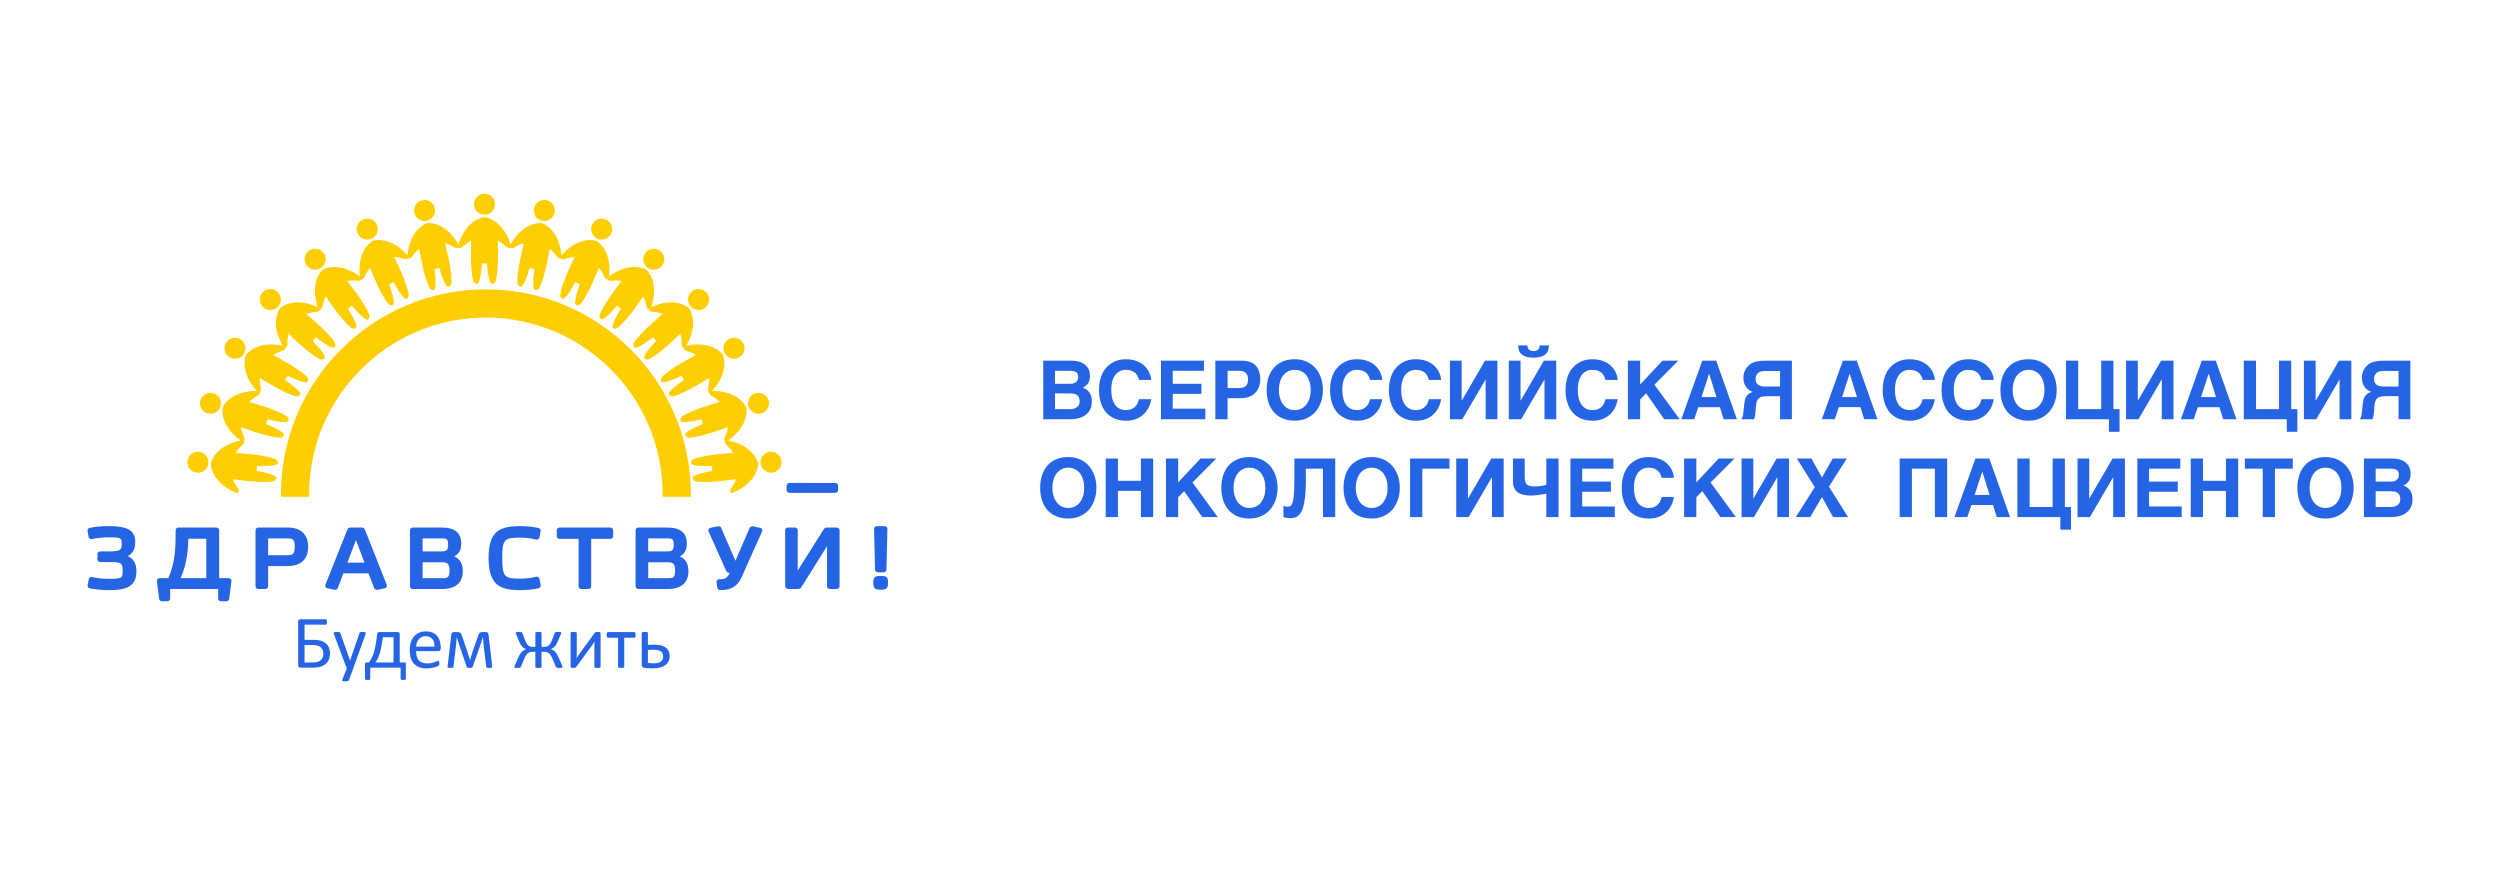 <?xml version="1.0" encoding="UTF-8"?>
<!DOCTYPE svg PUBLIC "-//W3C//DTD SVG 1.1//EN" "http://www.w3.org/Graphics/SVG/1.1/DTD/svg11.dtd">
<!-- Creator: CorelDRAW 2019 (64-Bit) -->
<svg xmlns="http://www.w3.org/2000/svg" xml:space="preserve" width="2000px" height="700px" version="1.1" style="shape-rendering:geometricPrecision; text-rendering:geometricPrecision; image-rendering:optimizeQuality; fill-rule:evenodd; clip-rule:evenodd"
viewBox="0 0 2000 700"
 xmlns:xlink="http://www.w3.org/1999/xlink"
 xmlns:xodm="http://www.corel.com/coreldraw/odm/2003">
 <defs>
  <style type="text/css">
   <![CDATA[
    .fil3 {fill:#FFCE00}
    .fil0 {fill:white}
    .fil2 {fill:#2565E5;fill-rule:nonzero}
    .fil1 {fill:#2565E5;fill-rule:nonzero}
   ]]>
  </style>
 </defs>
 <g id="Слой_x0020_1">
  <polygon class="fil0" points="0,0 2000,0 2000,700 0,700 "/>
  <g id="_532546094288">
   <g>
    <path class="fil1" d="M857.567 288.558l-22.959 0 0 46.831 21.459 0c2.674,0 5.022,-0.326 7.175,-0.913 2.152,-0.587 4.044,-1.565 5.478,-2.739 1.501,-1.174 2.675,-2.609 3.522,-4.37 0.849,-1.696 1.24,-3.718 1.24,-6.001 0,-0.978 -0.065,-2.022 -0.261,-3.131 -0.13,-1.043 -0.457,-2.087 -0.979,-3.131 -0.521,-0.978 -1.239,-1.891 -2.217,-2.804 -0.979,-0.848 -2.218,-1.566 -3.783,-2.153 1.044,-0.521 1.891,-1.108 2.609,-1.761 0.782,-0.587 1.304,-1.304 1.826,-2.087 0.457,-0.783 0.718,-1.631 0.978,-2.544 0.196,-0.978 0.327,-2.022 0.327,-3.196 0,-0.848 -0.131,-1.695 -0.261,-2.609 -0.196,-0.913 -0.522,-1.826 -0.913,-2.739 -0.457,-0.848 -0.979,-1.696 -1.762,-2.479 -0.717,-0.848 -1.63,-1.565 -2.674,-2.152 -1.043,-0.587 -2.283,-1.109 -3.717,-1.435 -1.501,-0.391 -3.196,-0.587 -5.088,-0.587zm-1.5 18.459l-12.067 0 0 -10.371 12.328 0c0.847,0 1.63,0.065 2.413,0.195 0.783,0.196 1.435,0.457 2.022,0.783 0.587,0.391 1.043,0.913 1.37,1.566 0.326,0.652 0.456,1.5 0.456,2.478 0,0.978 -0.195,1.761 -0.521,2.479 -0.327,0.652 -0.848,1.239 -1.435,1.63 -0.587,0.457 -1.305,0.783 -2.088,0.979 -0.782,0.13 -1.63,0.261 -2.478,0.261zm0.13 20.285l-12.197 0 0 -12.589 11.936 0c0.979,0 1.892,0.065 2.87,0.196 0.913,0.13 1.696,0.456 2.479,0.913 0.717,0.456 1.304,1.044 1.761,1.891 0.391,0.783 0.652,1.892 0.652,3.262 0,1.043 -0.196,2.022 -0.522,2.804 -0.391,0.783 -0.913,1.435 -1.565,1.957 -0.718,0.522 -1.5,0.913 -2.414,1.174 -0.913,0.261 -1.891,0.392 -3,0.392zm54.528 -24.916l0.457 1.565 9.784 0c-0.066,-1.044 -0.262,-2.152 -0.588,-3.392 -0.391,-1.174 -0.847,-2.413 -1.5,-3.652 -0.652,-1.174 -1.565,-2.348 -2.609,-3.523 -1.043,-1.174 -2.283,-2.152 -3.783,-3.065 -1.5,-0.913 -3.261,-1.565 -5.218,-2.153 -1.957,-0.521 -4.24,-0.782 -6.783,-0.782 -1.761,0 -3.522,0.195 -5.283,0.587 -1.761,0.457 -3.392,1.109 -4.958,1.957 -1.63,0.847 -3.065,1.956 -4.37,3.261 -1.369,1.37 -2.543,2.87 -3.522,4.696 -0.978,1.826 -1.761,3.914 -2.282,6.262 -0.588,2.348 -0.849,4.957 -0.849,7.827 0,3.717 0.457,7.109 1.436,10.11 0.978,3.065 2.348,5.674 4.174,7.827 1.826,2.087 4.109,3.782 6.783,4.891 2.674,1.174 5.805,1.762 9.262,1.762 2.479,0 4.827,-0.327 7.044,-1.044 2.218,-0.718 4.175,-1.761 5.936,-3.196 1.761,-1.435 3.261,-3.196 4.501,-5.349 1.239,-2.152 2.087,-4.696 2.609,-7.631l-9.719 0c-0.196,0.718 -0.522,1.631 -0.913,2.609 -0.326,0.978 -0.913,1.957 -1.696,2.87 -0.783,0.913 -1.826,1.696 -3.131,2.348 -1.304,0.587 -2.935,0.913 -5.022,0.913 -1.761,0 -3.392,-0.391 -4.762,-1.109 -1.435,-0.717 -2.674,-1.761 -3.652,-3.131 -0.979,-1.369 -1.761,-3.065 -2.283,-5.087 -0.522,-2.022 -0.783,-4.24 -0.783,-6.783 0,-2.348 0.196,-4.37 0.587,-6.066 0.392,-1.696 0.913,-3.131 1.631,-4.37 0.587,-1.174 1.37,-2.153 2.152,-2.87 0.848,-0.718 1.696,-1.305 2.544,-1.761 0.848,-0.392 1.696,-0.652 2.478,-0.848 0.783,-0.131 1.501,-0.196 2.088,-0.196 1.435,0 2.609,0.13 3.652,0.392 1.044,0.326 1.957,0.652 2.675,1.108 0.782,0.457 1.369,0.979 1.891,1.501 0.457,0.586 0.913,1.173 1.239,1.76 0.326,0.653 0.587,1.175 0.783,1.762zm52.441 -5.74l0 -8.088 -34.374 0 0 46.831 35.483 0 0 -8.479 -26.09 0 0 -11.806 22.959 0 0 -8.087 -22.959 0 0 -10.371 24.981 0zm30.395 -8.088l-21.264 0 0 46.831 9.784 0 0 -16.828 10.697 0c2.413,0 4.566,-0.391 6.522,-1.108 1.892,-0.718 3.522,-1.762 4.827,-3.131 1.304,-1.305 2.348,-2.87 3.066,-4.762 0.652,-1.761 1.043,-3.783 1.043,-6 0,-2.349 -0.326,-4.436 -0.913,-6.262 -0.587,-1.892 -1.5,-3.457 -2.674,-4.761 -1.239,-1.305 -2.74,-2.283 -4.566,-2.936 -1.892,-0.652 -4.044,-1.043 -6.522,-1.043zm-2.218 21.915l-9.262 0 0 -13.827 9.262 0c1.109,0 2.087,0.13 3,0.391 0.848,0.261 1.631,0.652 2.218,1.24 0.587,0.521 1.044,1.304 1.435,2.152 0.261,0.848 0.457,1.891 0.457,3.131 0,2.478 -0.653,4.239 -1.892,5.283 -1.239,1.109 -3,1.63 -5.218,1.63zm21.981 1.501c0,3.457 0.456,6.718 1.369,9.718 0.979,3.001 2.349,5.61 4.24,7.827 1.892,2.152 4.174,3.914 7.045,5.153 2.804,1.239 6.131,1.892 9.849,1.892 3.456,0 6.587,-0.653 9.392,-1.892 2.739,-1.239 5.153,-3.001 7.109,-5.153 1.892,-2.217 3.392,-4.826 4.436,-7.827 1.043,-3 1.565,-6.261 1.565,-9.718 0,-3.523 -0.522,-6.719 -1.565,-9.719 -1.044,-3 -2.544,-5.609 -4.436,-7.827 -1.956,-2.218 -4.37,-3.913 -7.109,-5.153 -2.805,-1.239 -5.936,-1.891 -9.392,-1.891 -3.718,0 -7.045,0.652 -9.849,1.891 -2.871,1.24 -5.153,2.935 -7.045,5.153 -1.891,2.218 -3.261,4.827 -4.24,7.827 -0.913,3 -1.369,6.196 -1.369,9.719zm22.503 16.11c-2.023,0 -3.784,-0.391 -5.349,-1.174 -1.565,-0.848 -2.87,-1.957 -3.979,-3.392 -1.109,-1.434 -1.957,-3.13 -2.478,-5.087 -0.652,-1.957 -0.914,-4.109 -0.914,-6.457 0,-2.348 0.262,-4.501 0.914,-6.458 0.521,-1.956 1.369,-3.652 2.478,-5.087 1.109,-1.435 2.414,-2.544 3.979,-3.327 1.565,-0.847 3.326,-1.239 5.349,-1.239 2.021,0 3.782,0.392 5.348,1.239 1.565,0.783 2.935,1.892 4.044,3.327 1.043,1.435 1.891,3.131 2.478,5.087 0.587,1.957 0.848,4.11 0.848,6.458 0,2.348 -0.261,4.5 -0.848,6.457 -0.587,1.957 -1.435,3.653 -2.478,5.087 -1.109,1.435 -2.479,2.544 -4.044,3.392 -1.566,0.783 -3.327,1.174 -5.348,1.174zm59.745 -25.698l0.457 1.565 9.784 0c-0.065,-1.044 -0.261,-2.152 -0.587,-3.392 -0.392,-1.174 -0.848,-2.413 -1.5,-3.652 -0.653,-1.174 -1.566,-2.348 -2.609,-3.523 -1.044,-1.174 -2.283,-2.152 -3.783,-3.065 -1.501,-0.913 -3.262,-1.565 -5.218,-2.153 -1.957,-0.521 -4.24,-0.782 -6.784,-0.782 -1.761,0 -3.522,0.195 -5.283,0.587 -1.761,0.457 -3.392,1.109 -4.957,1.957 -1.631,0.847 -3.066,1.956 -4.37,3.261 -1.37,1.37 -2.544,2.87 -3.522,4.696 -0.979,1.826 -1.762,3.914 -2.283,6.262 -0.587,2.348 -0.848,4.957 -0.848,7.827 0,3.717 0.456,7.109 1.435,10.11 0.978,3.065 2.348,5.674 4.174,7.827 1.827,2.087 4.109,3.782 6.783,4.891 2.675,1.174 5.806,1.762 9.262,1.762 2.479,0 4.827,-0.327 7.045,-1.044 2.217,-0.718 4.174,-1.761 5.935,-3.196 1.761,-1.435 3.261,-3.196 4.501,-5.349 1.239,-2.152 2.087,-4.696 2.609,-7.631l-9.719 0c-0.195,0.718 -0.522,1.631 -0.913,2.609 -0.326,0.978 -0.913,1.957 -1.696,2.87 -0.782,0.913 -1.826,1.696 -3.131,2.348 -1.304,0.587 -2.935,0.913 -5.022,0.913 -1.761,0 -3.392,-0.391 -4.761,-1.109 -1.435,-0.717 -2.675,-1.761 -3.653,-3.131 -0.978,-1.369 -1.761,-3.065 -2.283,-5.087 -0.521,-2.022 -0.783,-4.24 -0.783,-6.783 0,-2.348 0.196,-4.37 0.588,-6.066 0.391,-1.696 0.913,-3.131 1.63,-4.37 0.587,-1.174 1.37,-2.153 2.153,-2.87 0.847,-0.718 1.695,-1.305 2.543,-1.761 0.848,-0.392 1.696,-0.652 2.479,-0.848 0.783,-0.131 1.5,-0.196 2.087,-0.196 1.435,0 2.609,0.13 3.653,0.392 1.043,0.326 1.956,0.652 2.674,1.108 0.783,0.457 1.37,0.979 1.891,1.501 0.457,0.586 0.913,1.173 1.24,1.76 0.326,0.653 0.587,1.175 0.782,1.762zm47.093 0l0.456 1.565 9.784 0c-0.065,-1.044 -0.261,-2.152 -0.587,-3.392 -0.391,-1.174 -0.848,-2.413 -1.5,-3.652 -0.652,-1.174 -1.566,-2.348 -2.609,-3.523 -1.044,-1.174 -2.283,-2.152 -3.783,-3.065 -1.5,-0.913 -3.261,-1.565 -5.218,-2.153 -1.957,-0.521 -4.24,-0.782 -6.784,-0.782 -1.761,0 -3.522,0.195 -5.283,0.587 -1.761,0.457 -3.392,1.109 -4.957,1.957 -1.63,0.847 -3.066,1.956 -4.37,3.261 -1.37,1.37 -2.544,2.87 -3.522,4.696 -0.978,1.826 -1.761,3.914 -2.283,6.262 -0.587,2.348 -0.848,4.957 -0.848,7.827 0,3.717 0.457,7.109 1.435,10.11 0.978,3.065 2.348,5.674 4.174,7.827 1.827,2.087 4.11,3.782 6.784,4.891 2.674,1.174 5.805,1.762 9.262,1.762 2.478,0 4.826,-0.327 7.044,-1.044 2.218,-0.718 4.174,-1.761 5.935,-3.196 1.762,-1.435 3.262,-3.196 4.501,-5.349 1.239,-2.152 2.087,-4.696 2.609,-7.631l-9.719 0c-0.195,0.718 -0.521,1.631 -0.913,2.609 -0.326,0.978 -0.913,1.957 -1.696,2.87 -0.782,0.913 -1.826,1.696 -3.13,2.348 -1.305,0.587 -2.935,0.913 -5.023,0.913 -1.761,0 -3.391,-0.391 -4.761,-1.109 -1.435,-0.717 -2.674,-1.761 -3.653,-3.131 -0.978,-1.369 -1.761,-3.065 -2.283,-5.087 -0.521,-2.022 -0.782,-4.24 -0.782,-6.783 0,-2.348 0.196,-4.37 0.587,-6.066 0.391,-1.696 0.913,-3.131 1.631,-4.37 0.586,-1.174 1.369,-2.153 2.152,-2.87 0.848,-0.718 1.696,-1.305 2.544,-1.761 0.848,-0.392 1.695,-0.652 2.478,-0.848 0.783,-0.131 1.5,-0.196 2.087,-0.196 1.435,0 2.609,0.13 3.653,0.392 1.044,0.326 1.957,0.652 2.674,1.108 0.783,0.457 1.37,0.979 1.892,1.501 0.456,0.586 0.913,1.173 1.239,1.76 0.326,0.653 0.587,1.175 0.783,1.762zm26.676 18.067l0 -31.895 -9.392 0 0 46.831 9.914 0 18.524 -31.699 0.131 0 0 31.699 9.392 0 0 -46.831 -9.914 0 -18.524 31.895 -0.131 0zm57.464 -34.308c4.109,0 7.109,-0.848 9.196,-2.414 2.087,-1.63 3.131,-4.044 3.131,-7.435l-7.436 0c0.066,0.652 -0.065,1.304 -0.195,1.891 -0.196,0.522 -0.522,0.979 -0.848,1.37 -0.457,0.391 -0.979,0.717 -1.566,0.913 -0.652,0.261 -1.369,0.391 -2.282,0.391 -0.913,0 -1.631,-0.13 -2.283,-0.391 -0.587,-0.196 -1.109,-0.522 -1.501,-0.913 -0.326,-0.391 -0.652,-0.913 -0.782,-1.435 -0.196,-0.522 -0.326,-1.174 -0.326,-1.826l-7.371 0c0,3.391 0.979,5.805 3.066,7.435 2.087,1.566 5.153,2.414 9.197,2.414zm-10.371 34.308l0 -31.895 -9.393 0 0 46.831 9.915 0 18.523 -31.699 0.131 0 0 31.699 9.392 0 0 -46.831 -9.914 0 -18.524 31.895 -0.13 0zm67.507 -18.067l0.457 1.565 9.784 0c-0.065,-1.044 -0.261,-2.152 -0.587,-3.392 -0.392,-1.174 -0.848,-2.413 -1.5,-3.652 -0.653,-1.174 -1.566,-2.348 -2.609,-3.523 -1.044,-1.174 -2.283,-2.152 -3.783,-3.065 -1.501,-0.913 -3.262,-1.565 -5.218,-2.153 -1.957,-0.521 -4.24,-0.782 -6.784,-0.782 -1.761,0 -3.522,0.195 -5.283,0.587 -1.761,0.457 -3.392,1.109 -4.957,1.957 -1.631,0.847 -3.066,1.956 -4.37,3.261 -1.37,1.37 -2.544,2.87 -3.522,4.696 -0.979,1.826 -1.762,3.914 -2.283,6.262 -0.587,2.348 -0.848,4.957 -0.848,7.827 0,3.717 0.456,7.109 1.435,10.11 0.978,3.065 2.348,5.674 4.174,7.827 1.827,2.087 4.109,3.782 6.784,4.891 2.674,1.174 5.805,1.762 9.261,1.762 2.479,0 4.827,-0.327 7.045,-1.044 2.217,-0.718 4.174,-1.761 5.935,-3.196 1.761,-1.435 3.262,-3.196 4.501,-5.349 1.239,-2.152 2.087,-4.696 2.609,-7.631l-9.719 0c-0.195,0.718 -0.522,1.631 -0.913,2.609 -0.326,0.978 -0.913,1.957 -1.696,2.87 -0.782,0.913 -1.826,1.696 -3.131,2.348 -1.304,0.587 -2.935,0.913 -5.022,0.913 -1.761,0 -3.392,-0.391 -4.761,-1.109 -1.435,-0.717 -2.675,-1.761 -3.653,-3.131 -0.978,-1.369 -1.761,-3.065 -2.283,-5.087 -0.521,-2.022 -0.782,-4.24 -0.782,-6.783 0,-2.348 0.195,-4.37 0.587,-6.066 0.391,-1.696 0.913,-3.131 1.63,-4.37 0.587,-1.174 1.37,-2.153 2.153,-2.87 0.848,-0.718 1.695,-1.305 2.543,-1.761 0.848,-0.392 1.696,-0.652 2.479,-0.848 0.783,-0.131 1.5,-0.196 2.087,-0.196 1.435,0 2.609,0.13 3.653,0.392 1.043,0.326 1.956,0.652 2.674,1.108 0.783,0.457 1.37,0.979 1.891,1.501 0.457,0.586 0.914,1.173 1.24,1.76 0.326,0.653 0.587,1.175 0.782,1.762zm28.177 5.218l0 -19.046 -9.783 0 0 46.831 9.783 0 0 -15.849 4.762 -4.892 14.48 20.741 12.392 0 -20.219 -27.655 19.111 -19.176 -12.654 0 -17.872 19.046zm77.422 27.785l-16.567 -46.831 -11.153 0 -16.763 46.831 10.306 0 3.261 -9.653 17.284 0 3.001 9.653 10.631 0zm-22.176 -36.265l5.805 18.524 -11.936 0 6.001 -18.524 0.13 0zm56.68 17.807l0 18.458 9.458 0 0 -46.831 -19.568 0c-1.304,0 -2.543,0 -3.848,0.065 -1.304,0 -2.609,0.131 -3.848,0.392 -1.24,0.195 -2.413,0.521 -3.588,0.978 -1.174,0.456 -2.217,1.044 -3.196,1.891 -0.652,0.587 -1.304,1.24 -1.891,1.957 -0.587,0.783 -1.109,1.565 -1.5,2.479 -0.457,0.913 -0.783,1.826 -1.044,2.804 -0.196,1.044 -0.326,2.087 -0.326,3.196 0,1.761 0.261,3.392 0.913,4.827 0.587,1.5 1.37,2.739 2.413,3.783 0.783,0.783 1.501,1.37 2.283,1.696 0.652,0.391 1.37,0.652 1.957,0.848 -1.402,0.456 -2.511,0.978 -3.359,1.63 -0.848,0.653 -1.5,1.37 -1.957,2.283 -0.522,0.848 -0.848,1.826 -1.043,2.935 -0.261,1.109 -0.457,2.349 -0.587,3.718l-0.457 4.436 -0.261 2.413c-0.065,0.587 -0.196,1.174 -0.261,1.631 -0.13,0.456 -0.326,0.913 -0.456,1.369l-0.783 1.5 10.175 0c0.065,-0.26 0.196,-0.521 0.261,-0.847 0.13,-0.327 0.261,-0.653 0.326,-1.175 0.131,-0.456 0.261,-0.978 0.326,-1.696 0.131,-0.652 0.196,-1.565 0.261,-2.543l0.326 -4.435c0.131,-1.957 0.522,-3.457 1.098,-4.501 0.522,-1.044 1.305,-1.826 2.218,-2.348 0.913,-0.457 1.957,-0.718 3.196,-0.783 1.239,-0.13 2.544,-0.13 4.033,-0.13l8.729 0zm-11.784 -20.155l11.784 0 0 12.458 -11.001 0c-0.457,0 -1.044,0 -1.631,0l-1.848 -0.195c-0.652,-0.131 -1.239,-0.326 -1.891,-0.588 -0.587,-0.195 -1.109,-0.521 -1.631,-1.043 -0.457,-0.457 -0.848,-0.978 -1.109,-1.696 -0.326,-0.652 -0.456,-1.565 -0.456,-2.544 0,-0.913 0.13,-1.695 0.326,-2.348 0.261,-0.717 0.587,-1.239 0.978,-1.696 0.326,-0.456 0.718,-0.847 1.174,-1.174 0.457,-0.261 0.913,-0.522 1.305,-0.652 0.326,-0.13 0.783,-0.196 1.239,-0.261l1.5 -0.196c0.479,0 0.87,0 1.261,-0.065zm125.406 5.61l0.457 1.565 9.784 0c-0.066,-1.044 -0.262,-2.152 -0.588,-3.392 -0.391,-1.174 -0.847,-2.413 -1.5,-3.652 -0.652,-1.174 -1.565,-2.348 -2.609,-3.523 -1.043,-1.174 -2.283,-2.152 -3.783,-3.065 -1.5,-0.913 -3.261,-1.565 -5.218,-2.153 -1.957,-0.521 -4.24,-0.782 -6.783,-0.782 -1.761,0 -3.522,0.195 -5.283,0.587 -1.761,0.457 -3.392,1.109 -4.958,1.957 -1.63,0.847 -3.065,1.956 -4.37,3.261 -1.369,1.37 -2.543,2.87 -3.522,4.696 -0.978,1.826 -1.761,3.914 -2.282,6.262 -0.588,2.348 -0.849,4.957 -0.849,7.827 0,3.717 0.457,7.109 1.436,10.11 0.978,3.065 2.347,5.674 4.174,7.827 1.826,2.087 4.109,3.782 6.783,4.891 2.674,1.174 5.805,1.762 9.262,1.762 2.479,0 4.827,-0.327 7.044,-1.044 2.218,-0.718 4.175,-1.761 5.936,-3.196 1.761,-1.435 3.261,-3.196 4.501,-5.349 1.239,-2.152 2.087,-4.696 2.609,-7.631l-9.719 0c-0.196,0.718 -0.522,1.631 -0.913,2.609 -0.326,0.978 -0.913,1.957 -1.696,2.87 -0.783,0.913 -1.826,1.696 -3.131,2.348 -1.304,0.587 -2.935,0.913 -5.022,0.913 -1.761,0 -3.392,-0.391 -4.762,-1.109 -1.435,-0.717 -2.674,-1.761 -3.652,-3.131 -0.979,-1.369 -1.761,-3.065 -2.283,-5.087 -0.522,-2.022 -0.783,-4.24 -0.783,-6.783 0,-2.348 0.196,-4.37 0.587,-6.066 0.392,-1.696 0.913,-3.131 1.631,-4.37 0.587,-1.174 1.37,-2.153 2.152,-2.87 0.848,-0.718 1.696,-1.305 2.544,-1.761 0.848,-0.392 1.696,-0.652 2.478,-0.848 0.783,-0.131 1.501,-0.196 2.088,-0.196 1.435,0 2.609,0.13 3.652,0.392 1.044,0.326 1.957,0.652 2.675,1.108 0.782,0.457 1.369,0.979 1.891,1.501 0.457,0.586 0.913,1.173 1.239,1.76 0.326,0.653 0.587,1.175 0.783,1.762zm47.092 0l0.457 1.565 9.784 0c-0.065,-1.044 -0.261,-2.152 -0.587,-3.392 -0.392,-1.174 -0.848,-2.413 -1.5,-3.652 -0.653,-1.174 -1.566,-2.348 -2.609,-3.523 -1.044,-1.174 -2.283,-2.152 -3.784,-3.065 -1.5,-0.913 -3.261,-1.565 -5.218,-2.153 -1.956,-0.521 -4.239,-0.782 -6.783,-0.782 -1.761,0 -3.522,0.195 -5.283,0.587 -1.761,0.457 -3.392,1.109 -4.957,1.957 -1.631,0.847 -3.066,1.956 -4.37,3.261 -1.37,1.37 -2.544,2.87 -3.522,4.696 -0.979,1.826 -1.762,3.914 -2.283,6.262 -0.587,2.348 -0.848,4.957 -0.848,7.827 0,3.717 0.456,7.109 1.435,10.11 0.978,3.065 2.348,5.674 4.174,7.827 1.826,2.087 4.109,3.782 6.783,4.891 2.675,1.174 5.806,1.762 9.262,1.762 2.479,0 4.827,-0.327 7.045,-1.044 2.217,-0.718 4.174,-1.761 5.935,-3.196 1.761,-1.435 3.261,-3.196 4.501,-5.349 1.239,-2.152 2.087,-4.696 2.609,-7.631l-9.719 0c-0.195,0.718 -0.522,1.631 -0.913,2.609 -0.326,0.978 -0.913,1.957 -1.696,2.87 -0.782,0.913 -1.826,1.696 -3.131,2.348 -1.304,0.587 -2.935,0.913 -5.022,0.913 -1.761,0 -3.392,-0.391 -4.761,-1.109 -1.435,-0.717 -2.675,-1.761 -3.653,-3.131 -0.978,-1.369 -1.761,-3.065 -2.283,-5.087 -0.522,-2.022 -0.783,-4.24 -0.783,-6.783 0,-2.348 0.196,-4.37 0.587,-6.066 0.392,-1.696 0.914,-3.131 1.631,-4.37 0.587,-1.174 1.37,-2.153 2.153,-2.87 0.847,-0.718 1.695,-1.305 2.543,-1.761 0.848,-0.392 1.696,-0.652 2.479,-0.848 0.783,-0.131 1.5,-0.196 2.087,-0.196 1.435,0 2.609,0.13 3.653,0.392 1.043,0.326 1.956,0.652 2.674,1.108 0.782,0.457 1.37,0.979 1.891,1.501 0.457,0.586 0.913,1.173 1.24,1.76 0.326,0.653 0.587,1.175 0.782,1.762zm15.589 9.588c0,3.457 0.457,6.718 1.37,9.718 0.978,3.001 2.348,5.61 4.239,7.827 1.892,2.152 4.175,3.914 7.045,5.153 2.804,1.239 6.131,1.892 9.849,1.892 3.457,0 6.587,-0.653 9.392,-1.892 2.739,-1.239 5.153,-3.001 7.11,-5.153 1.891,-2.217 3.391,-4.826 4.435,-7.827 1.043,-3 1.565,-6.261 1.565,-9.718 0,-3.523 -0.522,-6.719 -1.565,-9.719 -1.044,-3 -2.544,-5.609 -4.435,-7.827 -1.957,-2.218 -4.371,-3.913 -7.11,-5.153 -2.805,-1.239 -5.935,-1.891 -9.392,-1.891 -3.718,0 -7.045,0.652 -9.849,1.891 -2.87,1.24 -5.153,2.935 -7.045,5.153 -1.891,2.218 -3.261,4.827 -4.239,7.827 -0.913,3 -1.37,6.196 -1.37,9.719zm22.503 16.11c-2.022,0 -3.783,-0.391 -5.349,-1.174 -1.565,-0.848 -2.87,-1.957 -3.979,-3.392 -1.108,-1.434 -1.956,-3.13 -2.478,-5.087 -0.652,-1.957 -0.913,-4.109 -0.913,-6.457 0,-2.348 0.261,-4.501 0.913,-6.458 0.522,-1.956 1.37,-3.652 2.478,-5.087 1.109,-1.435 2.414,-2.544 3.979,-3.327 1.566,-0.847 3.327,-1.239 5.349,-1.239 2.022,0 3.783,0.392 5.348,1.239 1.565,0.783 2.935,1.892 4.044,3.327 1.043,1.435 1.892,3.131 2.479,5.087 0.586,1.957 0.848,4.11 0.848,6.458 0,2.348 -0.262,4.5 -0.848,6.457 -0.587,1.957 -1.436,3.653 -2.479,5.087 -1.109,1.435 -2.479,2.544 -4.044,3.392 -1.565,0.783 -3.326,1.174 -5.348,1.174zm39.722 -0.782l0 -38.744 -9.784 0 0 46.831 34.373 0 0 10.045 8.48 0 0 -18.132 -4.892 0 0 -38.744 -9.784 0 0 38.744 -18.393 0zm47.679 -6.849l0 -31.895 -9.392 0 0 46.831 9.914 0 18.524 -31.699 0.13 0 0 31.699 9.393 0 0 -46.831 -9.915 0 -18.524 31.895 -0.13 0zm78.922 14.936l-16.567 -46.831 -11.154 0 -16.762 46.831 10.305 0 3.262 -9.653 17.284 0 3 9.653 10.632 0zm-22.176 -36.265l5.805 18.524 -11.936 0 6 -18.524 0.131 0zm37.83 28.178l0 -38.744 -9.784 0 0 46.831 34.374 0 0 10.045 8.479 0 0 -18.132 -4.892 0 0 -38.744 -9.784 0 0 38.744 -18.393 0zm47.679 -6.849l0 -31.895 -9.392 0 0 46.831 9.914 0 18.524 -31.699 0.13 0 0 31.699 9.393 0 0 -46.831 -9.914 0 -18.524 31.895 -0.131 0zm66.334 -3.522l0 18.458 9.458 0 0 -46.831 -19.568 0c-1.304,0 -2.544,0 -3.848,0.065 -1.305,0 -2.609,0.131 -3.849,0.392 -1.239,0.195 -2.413,0.521 -3.587,0.978 -1.174,0.456 -2.217,1.044 -3.196,1.891 -0.652,0.587 -1.304,1.24 -1.891,1.957 -0.587,0.783 -1.109,1.565 -1.501,2.479 -0.456,0.913 -0.782,1.826 -1.043,2.804 -0.196,1.044 -0.326,2.087 -0.326,3.196 0,1.761 0.261,3.392 0.913,4.827 0.587,1.5 1.37,2.739 2.413,3.783 0.783,0.783 1.5,1.37 2.283,1.696 0.652,0.391 1.37,0.652 1.957,0.848 -1.403,0.456 -2.511,0.978 -3.359,1.63 -0.848,0.653 -1.5,1.37 -1.957,2.283 -0.522,0.848 -0.848,1.826 -1.044,2.935 -0.261,1.109 -0.456,2.349 -0.587,3.718l-0.456 4.436 -0.261 2.413c-0.065,0.587 -0.196,1.174 -0.261,1.631 -0.13,0.456 -0.326,0.913 -0.456,1.369l-0.783 1.5 10.175 0c0.065,-0.26 0.195,-0.521 0.261,-0.847 0.13,-0.327 0.261,-0.653 0.326,-1.175 0.13,-0.456 0.261,-0.978 0.326,-1.696 0.13,-0.652 0.196,-1.565 0.261,-2.543l0.326 -4.435c0.13,-1.957 0.522,-3.457 1.098,-4.501 0.522,-1.044 1.304,-1.826 2.218,-2.348 0.913,-0.457 1.956,-0.718 3.196,-0.783 1.239,-0.13 2.543,-0.13 4.033,-0.13l8.729 0zm-11.784 -20.155l11.784 0 0 12.458 -11.001 0c-0.457,0 -1.044,0 -1.631,0l-1.848 -0.195c-0.652,-0.131 -1.239,-0.326 -1.891,-0.588 -0.587,-0.195 -1.109,-0.521 -1.631,-1.043 -0.457,-0.457 -0.848,-0.978 -1.109,-1.696 -0.326,-0.652 -0.456,-1.565 -0.456,-2.544 0,-0.913 0.13,-1.695 0.326,-2.348 0.261,-0.717 0.587,-1.239 0.978,-1.696 0.326,-0.456 0.717,-0.847 1.174,-1.174 0.457,-0.261 0.913,-0.522 1.304,-0.652 0.327,-0.13 0.783,-0.196 1.24,-0.261l1.5 -0.196c0.478,0 0.87,0 1.261,-0.065zm-405.068 38.613l-16.567 -46.831 -11.153 0 -16.763 46.831 10.305 0 3.262 -9.653 17.284 0 3 9.653 10.632 0zm-22.176 -36.265l5.805 18.524 -11.936 0 6 -18.524 0.131 0zm-647.683 91.119c0,3.458 0.457,6.719 1.37,9.719 0.978,3.001 2.348,5.61 4.24,7.827 1.891,2.152 4.174,3.914 7.044,5.153 2.805,1.239 6.131,1.891 9.849,1.891 3.457,0 6.588,-0.652 9.392,-1.891 2.74,-1.239 5.153,-3.001 7.11,-5.153 1.891,-2.217 3.392,-4.826 4.435,-7.827 1.044,-3 1.566,-6.261 1.566,-9.719 0,-3.522 -0.522,-6.718 -1.566,-9.718 -1.043,-3 -2.544,-5.609 -4.435,-7.827 -1.957,-2.218 -4.37,-3.913 -7.11,-5.153 -2.804,-1.239 -5.935,-1.891 -9.392,-1.891 -3.718,0 -7.044,0.652 -9.849,1.891 -2.87,1.24 -5.153,2.935 -7.044,5.153 -1.892,2.218 -3.262,4.827 -4.24,7.827 -0.913,3 -1.37,6.196 -1.37,9.718zm22.503 16.111c-2.022,0 -3.783,-0.391 -5.349,-1.174 -1.565,-0.848 -2.87,-1.957 -3.978,-3.392 -1.109,-1.434 -1.957,-3.13 -2.479,-5.087 -0.652,-1.957 -0.913,-4.109 -0.913,-6.458 0,-2.347 0.261,-4.5 0.913,-6.457 0.522,-1.956 1.37,-3.652 2.479,-5.087 1.108,-1.435 2.413,-2.544 3.978,-3.327 1.566,-0.847 3.327,-1.239 5.349,-1.239 2.022,0 3.783,0.392 5.348,1.239 1.566,0.783 2.935,1.892 4.044,3.327 1.044,1.435 1.892,3.131 2.479,5.087 0.587,1.957 0.848,4.11 0.848,6.457 0,2.349 -0.261,4.501 -0.848,6.458 -0.587,1.957 -1.435,3.653 -2.479,5.087 -1.109,1.435 -2.478,2.544 -4.044,3.392 -1.565,0.783 -3.326,1.174 -5.348,1.174zm39.722 -21.72l0 -17.806 -9.784 0 0 46.831 9.784 0 0 -20.937 18.393 0 0 20.937 9.784 0 0 -46.831 -9.784 0 0 17.806 -18.393 0zm48.201 1.24l0 -19.046 -9.784 0 0 46.831 9.784 0 0 -15.849 4.761 -4.892 14.48 20.741 12.393 0 -20.22 -27.655 19.111 -19.176 -12.653 0 -17.872 19.046z"/>
    <path class="fil1" d="M977.059 390.243c0,3.458 0.456,6.719 1.369,9.719 0.979,3.001 2.349,5.61 4.24,7.827 1.892,2.152 4.174,3.914 7.045,5.153 2.804,1.239 6.131,1.891 9.848,1.891 3.457,0 6.588,-0.652 9.393,-1.891 2.739,-1.239 5.153,-3.001 7.109,-5.153 1.892,-2.217 3.392,-4.826 4.435,-7.827 1.044,-3 1.566,-6.261 1.566,-9.719 0,-3.522 -0.522,-6.718 -1.566,-9.718 -1.043,-3 -2.543,-5.609 -4.435,-7.827 -1.956,-2.218 -4.37,-3.913 -7.109,-5.153 -2.805,-1.239 -5.936,-1.891 -9.393,-1.891 -3.717,0 -7.044,0.652 -9.848,1.891 -2.871,1.24 -5.153,2.935 -7.045,5.153 -1.891,2.218 -3.261,4.827 -4.24,7.827 -0.913,3 -1.369,6.196 -1.369,9.718zm22.502 16.111c-2.022,0 -3.783,-0.391 -5.348,-1.174 -1.566,-0.848 -2.87,-1.957 -3.979,-3.392 -1.109,-1.434 -1.957,-3.13 -2.478,-5.087 -0.653,-1.957 -0.914,-4.109 -0.914,-6.458 0,-2.347 0.261,-4.5 0.914,-6.457 0.521,-1.956 1.369,-3.652 2.478,-5.087 1.109,-1.435 2.413,-2.544 3.979,-3.327 1.565,-0.847 3.326,-1.239 5.348,-1.239 2.022,0 3.783,0.392 5.349,1.239 1.565,0.783 2.935,1.892 4.044,3.327 1.043,1.435 1.891,3.131 2.478,5.087 0.587,1.957 0.848,4.11 0.848,6.457 0,2.349 -0.261,4.501 -0.848,6.458 -0.587,1.957 -1.435,3.653 -2.478,5.087 -1.109,1.435 -2.479,2.544 -4.044,3.392 -1.566,0.783 -3.327,1.174 -5.349,1.174zm45.136 -24.394l-0.065 -7.044 13.762 0 0 38.743 9.784 0 0 -46.831 -32.678 0 0 16.045c0,3.457 -0.065,6.327 -0.13,8.806 -0.131,2.413 -0.261,4.435 -0.457,6.131 -0.261,1.63 -0.456,3 -0.782,3.978 -0.261,0.979 -0.653,1.762 -1.044,2.283 -0.391,0.522 -0.848,0.848 -1.305,1.044 -0.521,0.13 -1.043,0.261 -1.63,0.261 -0.131,0 -0.326,0 -0.587,-0.066 -0.326,0 -0.587,-0.065 -0.913,-0.13 -0.327,0 -0.652,-0.13 -0.979,-0.196 -0.326,-0.13 -0.652,-0.195 -0.913,-0.391l0 9.001c0.913,0.326 1.761,0.587 2.674,0.718 0.848,0.13 1.892,0.195 3.001,0.195 1.435,0 2.674,-0.195 3.848,-0.652 1.174,-0.391 2.218,-1.109 3.131,-2.087 0.913,-0.978 1.761,-2.283 2.413,-3.914 0.652,-1.63 1.174,-3.717 1.631,-6.131 0.456,-2.348 0.717,-5.218 0.978,-8.479 0.196,-3.261 0.261,-6.979 0.261,-11.284zm30.134 8.283c0,3.458 0.456,6.719 1.369,9.719 0.979,3.001 2.349,5.61 4.24,7.827 1.892,2.152 4.174,3.914 7.045,5.153 2.804,1.239 6.131,1.891 9.849,1.891 3.456,0 6.587,-0.652 9.392,-1.891 2.739,-1.239 5.153,-3.001 7.109,-5.153 1.892,-2.217 3.392,-4.826 4.436,-7.827 1.043,-3 1.565,-6.261 1.565,-9.719 0,-3.522 -0.522,-6.718 -1.565,-9.718 -1.044,-3 -2.544,-5.609 -4.436,-7.827 -1.956,-2.218 -4.37,-3.913 -7.109,-5.153 -2.805,-1.239 -5.936,-1.891 -9.392,-1.891 -3.718,0 -7.045,0.652 -9.849,1.891 -2.871,1.24 -5.153,2.935 -7.045,5.153 -1.891,2.218 -3.261,4.827 -4.24,7.827 -0.913,3 -1.369,6.196 -1.369,9.718zm22.503 16.111c-2.023,0 -3.784,-0.391 -5.349,-1.174 -1.565,-0.848 -2.87,-1.957 -3.979,-3.392 -1.109,-1.434 -1.957,-3.13 -2.478,-5.087 -0.652,-1.957 -0.914,-4.109 -0.914,-6.458 0,-2.347 0.262,-4.5 0.914,-6.457 0.521,-1.956 1.369,-3.652 2.478,-5.087 1.109,-1.435 2.414,-2.544 3.979,-3.327 1.565,-0.847 3.326,-1.239 5.349,-1.239 2.021,0 3.782,0.392 5.348,1.239 1.565,0.783 2.935,1.892 4.044,3.327 1.043,1.435 1.891,3.131 2.478,5.087 0.587,1.957 0.848,4.11 0.848,6.457 0,2.349 -0.261,4.501 -0.848,6.458 -0.587,1.957 -1.435,3.653 -2.478,5.087 -1.109,1.435 -2.479,2.544 -4.044,3.392 -1.566,0.783 -3.327,1.174 -5.348,1.174zm62.224 -31.438l0 -8.088 -31.504 0 0 46.831 9.784 0 0 -38.743 21.72 0zm14.806 23.807l0 -31.895 -9.392 0 0 46.831 9.914 0 18.524 -31.699 0.13 0 0 31.699 9.393 0 0 -46.831 -9.915 0 -18.524 31.895 -0.13 0zm62.681 -3.783l0 18.719 9.784 0 0 -46.831 -9.784 0 0 21.068c-0.587,0.195 -1.304,0.326 -2.087,0.521 -0.783,0.131 -1.566,0.326 -2.348,0.392 -0.848,0.13 -1.631,0.195 -2.414,0.261 -0.848,0.065 -1.565,0.065 -2.152,0.065 -1.5,0 -2.805,-0.065 -3.848,-0.326 -1.044,-0.196 -1.892,-0.587 -2.544,-1.109 -0.652,-0.522 -1.174,-1.305 -1.435,-2.283 -0.326,-0.978 -0.457,-2.218 -0.457,-3.718l0 -14.871 -9.392 0 0 17.219c0,0.848 0,1.696 0.065,2.609 0.066,0.978 0.261,1.892 0.587,2.805 0.261,0.913 0.718,1.761 1.305,2.609 0.587,0.913 1.435,1.631 2.478,2.283 1.044,0.587 2.414,1.109 4.044,1.5 1.631,0.391 3.588,0.587 5.87,0.587 0.327,0 0.783,-0.065 1.566,-0.065l2.609 -0.196c1.043,-0.13 2.283,-0.196 3.652,-0.456 1.37,-0.196 2.87,-0.457 4.501,-0.783zm53.68 -20.024l0 -8.088 -34.373 0 0 46.831 35.482 0 0 -8.479 -26.09 0 0 -11.806 22.959 0 0 -8.087 -22.959 0 0 -10.371 24.981 0zm38.157 5.74l0.456 1.565 9.784 0c-0.065,-1.044 -0.261,-2.152 -0.587,-3.392 -0.391,-1.174 -0.848,-2.413 -1.5,-3.652 -0.652,-1.174 -1.566,-2.348 -2.609,-3.523 -1.044,-1.174 -2.283,-2.152 -3.783,-3.065 -1.5,-0.913 -3.261,-1.566 -5.218,-2.153 -1.957,-0.521 -4.24,-0.782 -6.784,-0.782 -1.761,0 -3.522,0.195 -5.283,0.587 -1.761,0.456 -3.392,1.109 -4.957,1.957 -1.63,0.847 -3.066,1.956 -4.37,3.261 -1.37,1.37 -2.544,2.87 -3.522,4.696 -0.978,1.826 -1.761,3.914 -2.283,6.262 -0.587,2.348 -0.848,4.957 -0.848,7.826 0,3.718 0.457,7.11 1.435,10.111 0.978,3.065 2.348,5.674 4.174,7.827 1.827,2.087 4.11,3.782 6.784,4.891 2.674,1.174 5.805,1.761 9.262,1.761 2.478,0 4.826,-0.326 7.044,-1.043 2.218,-0.718 4.174,-1.761 5.935,-3.196 1.762,-1.435 3.262,-3.196 4.501,-5.349 1.239,-2.152 2.087,-4.696 2.609,-7.631l-9.719 0c-0.195,0.718 -0.521,1.631 -0.913,2.609 -0.326,0.978 -0.913,1.957 -1.696,2.87 -0.782,0.913 -1.826,1.696 -3.13,2.348 -1.305,0.587 -2.935,0.913 -5.023,0.913 -1.761,0 -3.391,-0.391 -4.761,-1.109 -1.435,-0.717 -2.674,-1.761 -3.653,-3.131 -0.978,-1.369 -1.761,-3.065 -2.283,-5.087 -0.521,-2.022 -0.782,-4.24 -0.782,-6.784 0,-2.347 0.196,-4.369 0.587,-6.065 0.391,-1.696 0.913,-3.131 1.631,-4.37 0.586,-1.174 1.369,-2.153 2.152,-2.87 0.848,-0.718 1.696,-1.305 2.544,-1.761 0.848,-0.392 1.695,-0.652 2.478,-0.848 0.783,-0.131 1.5,-0.196 2.087,-0.196 1.435,0 2.609,0.13 3.653,0.392 1.044,0.326 1.957,0.652 2.674,1.108 0.783,0.457 1.37,0.979 1.892,1.501 0.456,0.586 0.913,1.173 1.239,1.76 0.326,0.653 0.587,1.175 0.783,1.762zm28.177 5.218l0 -19.046 -9.784 0 0 46.831 9.784 0 0 -15.849 4.761 -4.892 14.48 20.741 12.393 0 -20.22 -27.655 19.111 -19.176 -12.654 0 -17.871 19.046zm45.592 12.849l0 -31.895 -9.393 0 0 46.831 9.915 0 18.523 -31.699 0.131 0 0 31.699 9.392 0 0 -46.831 -9.914 0 -18.524 31.895 -0.13 0zm46.505 -31.895l-11.675 0 14.349 22.894 -15.197 23.937 11.48 0 9.457 -15.98 8.871 15.98 12.001 0 -15.328 -24.329 14.35 -22.502 -11.284 0 -8.61 15.132 -8.414 -15.132zm108.534 46.831l0 -46.831 -37.961 0 0 46.831 9.784 0 0 -38.743 18.394 0 0 38.743 9.783 0zm50.354 0l-16.568 -46.831 -11.153 0 -16.763 46.831 10.306 0 3.261 -9.653 17.285 0 3 9.653 10.632 0zm-22.177 -36.265l5.805 18.524 -11.936 0 6.001 -18.524 0.13 0zm37.831 28.178l0 -38.744 -9.784 0 0 46.831 34.373 0 0 10.045 8.48 0 0 -18.132 -4.892 0 0 -38.744 -9.784 0 0 38.744 -18.393 0zm47.679 -6.849l0 -31.895 -9.392 0 0 46.831 9.914 0 18.524 -31.699 0.13 0 0 31.699 9.393 0 0 -46.831 -9.915 0 -18.524 31.895 -0.13 0zm72.856 -23.807l0 -8.088 -34.374 0 0 46.831 35.483 0 0 -8.479 -26.09 0 0 -11.806 22.959 0 0 -8.087 -22.959 0 0 -10.371 24.981 0zm18.133 9.718l0 -17.806 -9.784 0 0 46.831 9.784 0 0 -20.937 18.393 0 0 20.937 9.784 0 0 -46.831 -9.784 0 0 17.806 -18.393 0zm71.877 -9.718l0 -8.088 -38.352 0 0 8.088 14.284 0 0 38.743 9.784 0 0 -38.743 14.284 0zm3.653 15.327c0,3.458 0.457,6.719 1.37,9.719 0.978,3.001 2.348,5.61 4.239,7.827 1.892,2.152 4.175,3.914 7.045,5.153 2.804,1.239 6.131,1.891 9.849,1.891 3.457,0 6.587,-0.652 9.392,-1.891 2.739,-1.239 5.153,-3.001 7.11,-5.153 1.891,-2.217 3.391,-4.826 4.435,-7.827 1.043,-3 1.565,-6.261 1.565,-9.719 0,-3.522 -0.522,-6.718 -1.565,-9.718 -1.044,-3 -2.544,-5.609 -4.435,-7.827 -1.957,-2.218 -4.371,-3.913 -7.11,-5.153 -2.805,-1.239 -5.935,-1.891 -9.392,-1.891 -3.718,0 -7.045,0.652 -9.849,1.891 -2.87,1.24 -5.153,2.935 -7.045,5.153 -1.891,2.218 -3.261,4.827 -4.239,7.827 -0.913,3 -1.37,6.196 -1.37,9.718zm22.503 16.111c-2.022,0 -3.783,-0.391 -5.349,-1.174 -1.565,-0.848 -2.87,-1.957 -3.979,-3.392 -1.108,-1.434 -1.956,-3.13 -2.478,-5.087 -0.652,-1.957 -0.913,-4.109 -0.913,-6.458 0,-2.347 0.261,-4.5 0.913,-6.457 0.522,-1.956 1.37,-3.652 2.478,-5.087 1.109,-1.435 2.414,-2.544 3.979,-3.327 1.566,-0.847 3.327,-1.239 5.349,-1.239 2.022,0 3.783,0.392 5.348,1.239 1.565,0.783 2.935,1.892 4.044,3.327 1.044,1.435 1.892,3.131 2.479,5.087 0.586,1.957 0.848,4.11 0.848,6.457 0,2.349 -0.262,4.501 -0.848,6.458 -0.587,1.957 -1.435,3.653 -2.479,5.087 -1.109,1.435 -2.479,2.544 -4.044,3.392 -1.565,0.783 -3.326,1.174 -5.348,1.174zm53.68 -39.526l-22.959 0 0 46.831 21.459 0c2.674,0 5.022,-0.326 7.174,-0.913 2.153,-0.587 4.044,-1.565 5.479,-2.739 1.5,-1.174 2.674,-2.609 3.522,-4.37 0.848,-1.696 1.24,-3.718 1.24,-6.001 0,-0.978 -0.066,-2.022 -0.261,-3.131 -0.131,-1.043 -0.457,-2.087 -0.979,-3.131 -0.522,-0.978 -1.239,-1.891 -2.217,-2.804 -0.979,-0.848 -2.218,-1.566 -3.783,-2.153 1.043,-0.521 1.891,-1.109 2.609,-1.761 0.782,-0.587 1.304,-1.304 1.826,-2.087 0.457,-0.783 0.717,-1.631 0.978,-2.544 0.196,-0.978 0.326,-2.022 0.326,-3.196 0,-0.848 -0.13,-1.695 -0.261,-2.609 -0.195,-0.913 -0.521,-1.826 -0.913,-2.739 -0.456,-0.848 -0.978,-1.696 -1.761,-2.479 -0.717,-0.848 -1.63,-1.565 -2.674,-2.152 -1.043,-0.587 -2.283,-1.109 -3.718,-1.435 -1.5,-0.392 -3.196,-0.587 -5.087,-0.587zm-1.5 18.459l-12.067 0 0 -10.371 12.327 0c0.848,0 1.631,0.065 2.414,0.195 0.783,0.196 1.435,0.457 2.022,0.783 0.587,0.391 1.043,0.913 1.37,1.566 0.326,0.652 0.456,1.5 0.456,2.478 0,0.978 -0.196,1.761 -0.522,2.479 -0.326,0.652 -0.848,1.239 -1.435,1.63 -0.587,0.457 -1.304,0.783 -2.087,0.979 -0.783,0.13 -1.63,0.261 -2.478,0.261zm0.13 20.285l-12.197 0 0 -12.589 11.936 0c0.979,0 1.892,0.065 2.87,0.196 0.913,0.13 1.696,0.456 2.479,0.913 0.717,0.456 1.304,1.044 1.761,1.891 0.391,0.783 0.652,1.892 0.652,3.262 0,1.043 -0.196,2.022 -0.522,2.804 -0.391,0.783 -0.913,1.435 -1.565,1.957 -0.718,0.522 -1.5,0.913 -2.414,1.174 -0.913,0.261 -1.891,0.392 -3,0.392z"/>
   </g>
   <g>
    <path class="fil2" d="M264.042 522.632c0,1.49 -0.233,2.936 -0.705,4.325 -0.464,1.387 -1.228,2.612 -2.275,3.673 -1.046,1.055 -2.44,1.91 -4.176,2.556 -1.74,0.646 -4.108,0.975 -7.099,0.975l-9.349 0c-0.479,0 -0.915,-0.158 -1.315,-0.455 -0.4,-0.317 -0.599,-0.871 -0.599,-1.668l0 -34.531c0,-0.784 0.198,-1.323 0.599,-1.639 0.4,-0.306 0.824,-0.46 1.288,-0.46l20.097 -0.001c0.183,0 0.337,0.036 0.48,0.118 0.142,0.084 0.253,0.207 0.344,0.388 0.087,0.182 0.154,0.404 0.195,0.673 0.039,0.274 0.06,0.602 0.06,1.014 0,0.344 -0.02,0.67 -0.06,0.951 -0.039,0.274 -0.107,0.503 -0.195,0.669 -0.091,0.179 -0.198,0.309 -0.329,0.393 -0.131,0.086 -0.282,0.135 -0.468,0.135l-16.888 0.001 0 12.132 7.1 -0.002c2.433,0 4.441,0.25 6.018,0.749 1.572,0.499 2.901,1.22 3.986,2.147 1.074,0.946 1.897,2.084 2.456,3.407 0.554,1.328 0.835,2.806 0.835,4.45zm271.719 2.207c0,1.382 -0.253,2.67 -0.773,3.866 -0.502,1.196 -1.299,2.234 -2.368,3.117 -1.081,0.879 -2.46,1.569 -4.14,2.073 -1.68,0.519 -3.685,0.765 -6.026,0.765 -0.527,0 -1.09,-0.008 -1.672,-0.017 -0.583,-0.009 -1.146,-0.028 -1.712,-0.06 -0.551,-0.028 -1.105,-0.059 -1.648,-0.098 -0.535,-0.044 -1.062,-0.087 -1.585,-0.151 -0.835,-0.104 -1.446,-0.373 -1.85,-0.812 -0.405,-0.439 -0.603,-1.102 -0.603,-2.008l0 -25.066c0,-0.159 0.04,-0.286 0.107,-0.404 0.072,-0.111 0.195,-0.21 0.388,-0.301 0.186,-0.087 0.44,-0.147 0.765,-0.174 0.309,-0.036 0.722,-0.048 1.192,-0.048 0.487,0 0.883,0.012 1.208,0.048 0.318,0.029 0.575,0.084 0.756,0.174 0.186,0.091 0.325,0.19 0.412,0.301 0.08,0.115 0.116,0.245 0.116,0.404l0 9.492c0.736,-0.06 1.533,-0.104 2.397,-0.135 0.859,-0.028 1.728,-0.048 2.631,-0.048 2.176,0 4.044,0.214 5.618,0.643 1.565,0.431 2.848,1.054 3.846,1.85 1.007,0.792 1.74,1.751 2.215,2.86 0.476,1.105 0.726,2.358 0.726,3.729zm-5.218 0.332c0,-0.816 -0.13,-1.56 -0.388,-2.231 -0.262,-0.669 -0.689,-1.244 -1.283,-1.704 -0.602,-0.476 -1.387,-0.832 -2.338,-1.078 -0.967,-0.253 -2.142,-0.385 -3.545,-0.385 -0.836,0 -1.656,0.019 -2.468,0.063 -0.804,0.039 -1.541,0.096 -2.198,0.151l0 10.368c0.698,0.075 1.446,0.147 2.243,0.207 0.797,0.067 1.688,0.091 2.67,0.091 2.476,0 4.311,-0.487 5.51,-1.454 1.195,-0.969 1.797,-2.304 1.797,-4.028zm-22.043 -17.253c0,0.405 -0.016,0.749 -0.063,1.023 -0.039,0.274 -0.098,0.508 -0.194,0.689 -0.08,0.178 -0.195,0.317 -0.309,0.404 -0.122,0.092 -0.269,0.139 -0.455,0.139l-8.08 -0.001 0 23.239c0,0.159 -0.048,0.296 -0.123,0.404 -0.083,0.104 -0.209,0.203 -0.396,0.282 -0.171,0.079 -0.424,0.139 -0.744,0.178 -0.318,0.048 -0.737,0.067 -1.233,0.067 -0.471,0 -0.876,-0.019 -1.192,-0.067 -0.325,-0.039 -0.578,-0.099 -0.765,-0.178 -0.194,-0.084 -0.317,-0.178 -0.388,-0.282 -0.07,-0.103 -0.106,-0.245 -0.106,-0.404l0 -23.239 -8.087 0c-0.162,0 -0.309,-0.048 -0.44,-0.139 -0.123,-0.084 -0.226,-0.226 -0.302,-0.405 -0.083,-0.182 -0.154,-0.416 -0.201,-0.705 -0.049,-0.281 -0.08,-0.63 -0.08,-1.034 0,-0.361 0.031,-0.682 0.08,-0.959 0.047,-0.277 0.115,-0.515 0.209,-0.698 0.091,-0.202 0.195,-0.336 0.308,-0.428 0.123,-0.091 0.263,-0.127 0.424,-0.127l21.11 0.003c0.162,0 0.308,0.036 0.44,0.127 0.123,0.092 0.234,0.229 0.309,0.429 0.084,0.182 0.147,0.423 0.194,0.712 0.06,0.285 0.084,0.617 0.084,0.97zm-28.03 25.517c0,0.139 -0.048,0.274 -0.123,0.385 -0.084,0.123 -0.219,0.221 -0.397,0.289 -0.171,0.075 -0.424,0.123 -0.749,0.162 -0.308,0.048 -0.712,0.067 -1.191,0.067 -0.48,0 -0.884,-0.019 -1.201,-0.067 -0.309,-0.039 -0.575,-0.087 -0.773,-0.162 -0.21,-0.072 -0.342,-0.166 -0.416,-0.289 -0.084,-0.106 -0.123,-0.246 -0.123,-0.385l0 -15.518c0,-0.778 0.024,-1.57 0.063,-2.381 0.039,-0.812 0.084,-1.596 0.147,-2.381 -0.456,0.799 -0.959,1.577 -1.517,2.357 -0.552,0.768 -1.098,1.533 -1.656,2.286l-11.446 15.633c-0.139,0.161 -0.27,0.301 -0.373,0.419 -0.106,0.115 -0.253,0.21 -0.416,0.281 -0.171,0.072 -0.388,0.116 -0.643,0.154 -0.262,0.029 -0.587,0.044 -0.958,0.044 -0.44,0 -0.804,-0.02 -1.081,-0.067 -0.277,-0.039 -0.503,-0.087 -0.674,-0.162 -0.17,-0.072 -0.293,-0.166 -0.364,-0.289 -0.063,-0.107 -0.099,-0.246 -0.099,-0.385l0 -27.011c0,-0.139 0.039,-0.262 0.099,-0.397 0.072,-0.115 0.202,-0.221 0.397,-0.296 0.195,-0.075 0.44,-0.13 0.765,-0.159 0.318,-0.036 0.705,-0.048 1.17,-0.048 0.958,0 1.617,0.075 1.973,0.222 0.364,0.151 0.542,0.376 0.542,0.677l0 15.601c0,0.78 -0.024,1.557 -0.063,2.325 -0.039,0.765 -0.084,1.529 -0.146,2.29 0.455,-0.761 0.919,-1.505 1.394,-2.231 0.464,-0.73 0.967,-1.45 1.509,-2.143l11.593 -15.844c0.115,-0.154 0.241,-0.301 0.372,-0.416 0.131,-0.123 0.294,-0.219 0.48,-0.293 0.194,-0.064 0.416,-0.111 0.673,-0.14 0.262,-0.036 0.595,-0.048 1.014,-0.048 0.424,0 0.78,0.012 1.069,0.048 0.294,0.029 0.52,0.084 0.689,0.159 0.169,0.075 0.294,0.183 0.364,0.296 0.072,0.13 0.106,0.262 0.106,0.42l0.002 26.997 -0.012 0zm-30.43 0.183c0,0.118 -0.038,0.218 -0.123,0.313 -0.079,0.087 -0.209,0.161 -0.404,0.226 -0.195,0.055 -0.44,0.099 -0.744,0.139 -0.309,0.029 -0.713,0.043 -1.185,0.043 -0.565,0 -1.013,-0.019 -1.37,-0.067 -0.349,-0.039 -0.618,-0.087 -0.835,-0.162 -0.209,-0.071 -0.364,-0.161 -0.472,-0.274 -0.091,-0.103 -0.17,-0.229 -0.233,-0.373l-2.881 -6.941c-0.38,-0.903 -0.773,-1.68 -1.177,-2.326 -0.412,-0.645 -0.867,-1.172 -1.37,-1.569 -0.487,-0.409 -1.069,-0.693 -1.719,-0.895 -0.65,-0.183 -1.415,-0.277 -2.29,-0.277l-2.008 0 0 12.194c0,0.096 -0.055,0.183 -0.146,0.277 -0.107,0.087 -0.253,0.162 -0.456,0.227 -0.202,0.055 -0.455,0.098 -0.765,0.139 -0.308,0.028 -0.666,0.043 -1.09,0.043 -0.416,0 -0.789,-0.016 -1.105,-0.043 -0.317,-0.039 -0.587,-0.084 -0.78,-0.139 -0.195,-0.064 -0.349,-0.135 -0.448,-0.227 -0.099,-0.095 -0.146,-0.182 -0.146,-0.277l0 -12.194 -2.004 0c-0.883,0 -1.648,0.096 -2.306,0.277 -0.666,0.202 -1.252,0.486 -1.771,0.895 -0.52,0.397 -0.983,0.919 -1.394,1.569 -0.412,0.65 -0.804,1.423 -1.185,2.326l-2.881 6.941c-0.039,0.143 -0.106,0.265 -0.226,0.373 -0.099,0.111 -0.253,0.207 -0.447,0.274 -0.186,0.075 -0.448,0.123 -0.804,0.162 -0.349,0.048 -0.79,0.067 -1.332,0.067 -0.464,0 -0.852,-0.016 -1.169,-0.043 -0.318,-0.039 -0.575,-0.084 -0.765,-0.139 -0.186,-0.063 -0.325,-0.135 -0.404,-0.226 -0.08,-0.096 -0.116,-0.195 -0.116,-0.313 0,-0.119 0.017,-0.274 0.072,-0.468 0.055,-0.185 0.147,-0.435 0.286,-0.729l2.963 -6.802c0.38,-0.908 0.789,-1.692 1.232,-2.369 0.441,-0.674 0.9,-1.264 1.395,-1.762 0.486,-0.504 1.013,-0.927 1.584,-1.276 0.566,-0.356 1.192,-0.626 1.866,-0.852l0 -0.06c-0.472,-0.162 -0.951,-0.368 -1.415,-0.609 -0.472,-0.251 -0.935,-0.602 -1.395,-1.055 -0.455,-0.452 -0.907,-1.013 -1.347,-1.695 -0.44,-0.681 -0.876,-1.513 -1.292,-2.515l-2.484 -5.955c-0.099,-0.265 -0.178,-0.491 -0.242,-0.698 -0.055,-0.198 -0.083,-0.392 -0.083,-0.566 0,-0.103 0.031,-0.198 0.098,-0.286 0.068,-0.088 0.195,-0.171 0.364,-0.229 0.162,-0.06 0.405,-0.099 0.722,-0.127 0.301,-0.036 0.705,-0.048 1.177,-0.048 0.542,0 0.99,0.012 1.355,0.048 0.357,0.028 0.643,0.083 0.867,0.158 0.219,0.08 0.388,0.183 0.487,0.297 0.115,0.13 0.185,0.262 0.233,0.419l2.362 6.232c0.349,0.857 0.697,1.601 1.069,2.215 0.373,0.621 0.789,1.121 1.268,1.509 0.479,0.4 1.014,0.674 1.601,0.84 0.594,0.178 1.275,0.262 2.06,0.262l2.009 0 0 -11.318c0,-0.107 0.049,-0.203 0.147,-0.29 0.099,-0.091 0.253,-0.161 0.448,-0.209 0.195,-0.051 0.464,-0.087 0.78,-0.115 0.317,-0.036 0.689,-0.048 1.105,-0.048 0.424,0 0.78,0.012 1.09,0.048 0.309,0.028 0.566,0.067 0.765,0.115 0.203,0.048 0.349,0.115 0.455,0.209 0.092,0.087 0.147,0.183 0.147,0.29l0 11.318 2.005 0c0.773,0 1.462,-0.087 2.064,-0.274 0.594,-0.178 1.145,-0.464 1.632,-0.856 0.486,-0.388 0.919,-0.891 1.314,-1.502 0.397,-0.599 0.749,-1.339 1.098,-2.195l2.516 -6.232c0.079,-0.159 0.154,-0.29 0.25,-0.42 0.091,-0.115 0.233,-0.221 0.424,-0.296 0.185,-0.079 0.447,-0.13 0.78,-0.159 0.325,-0.036 0.756,-0.048 1.292,-0.048 0.479,0 0.883,0.012 1.184,0.048 0.318,0.029 0.551,0.072 0.722,0.127 0.171,0.056 0.294,0.14 0.364,0.229 0.07,0.09 0.106,0.183 0.106,0.286 0,0.174 -0.031,0.369 -0.091,0.567 -0.063,0.206 -0.139,0.428 -0.241,0.697l-2.576 5.955c-0.416,1.002 -0.852,1.83 -1.307,2.501 -0.44,0.674 -0.9,1.225 -1.363,1.668 -0.455,0.436 -0.911,0.785 -1.362,1.05 -0.448,0.25 -0.907,0.455 -1.363,0.594l0 0.063c0.681,0.241 1.308,0.523 1.873,0.864 0.575,0.341 1.098,0.761 1.585,1.276 0.495,0.511 0.943,1.109 1.362,1.795 0.42,0.686 0.836,1.473 1.233,2.385l2.939 6.803c0.063,0.134 0.106,0.265 0.162,0.385 0.048,0.118 0.079,0.241 0.098,0.344 0.024,0.115 0.039,0.207 0.064,0.269 0.029,0.074 0.038,0.134 0.038,0.197zm-56.269 -0.484c0.019,0.44 -0.115,0.744 -0.416,0.927 -0.302,0.183 -0.908,0.274 -1.835,0.274 -0.495,0 -0.9,-0.012 -1.22,-0.031 -0.32,-0.024 -0.571,-0.064 -0.749,-0.119 -0.178,-0.067 -0.305,-0.146 -0.372,-0.253 -0.072,-0.115 -0.116,-0.25 -0.14,-0.431l-1.945 -15.724c-0.06,-0.566 -0.118,-1.157 -0.178,-1.807 -0.055,-0.626 -0.123,-1.28 -0.178,-1.945 -0.056,-0.654 -0.116,-1.312 -0.167,-1.965 -0.051,-0.666 -0.103,-1.283 -0.161,-1.862l-0.032 -0.686c-0.178,0.578 -0.373,1.184 -0.57,1.822 -0.203,0.643 -0.412,1.288 -0.642,1.941 -0.23,0.666 -0.453,1.326 -0.662,1.98 -0.21,0.658 -0.409,1.284 -0.583,1.863l-5.657 15.955c-0.084,0.25 -0.178,0.44 -0.289,0.609 -0.103,0.147 -0.258,0.282 -0.447,0.38 -0.183,0.099 -0.429,0.171 -0.722,0.21 -0.286,0.048 -0.643,0.067 -1.057,0.067 -0.42,0 -0.769,-0.019 -1.055,-0.067 -0.277,-0.039 -0.51,-0.099 -0.7,-0.19 -0.191,-0.091 -0.342,-0.222 -0.46,-0.373 -0.123,-0.162 -0.222,-0.363 -0.301,-0.602l-5.452 -15.99c-0.198,-0.563 -0.4,-1.165 -0.614,-1.798 -0.206,-0.639 -0.419,-1.3 -0.63,-1.962 -0.207,-0.669 -0.412,-1.331 -0.61,-1.993 -0.202,-0.657 -0.373,-1.276 -0.51,-1.854l-0.029 0.686c-0.062,0.578 -0.123,1.196 -0.182,1.863 -0.06,0.654 -0.123,1.312 -0.198,1.964 -0.067,0.667 -0.139,1.319 -0.207,1.945 -0.072,0.65 -0.123,1.24 -0.166,1.808l-1.854 15.451c-0.024,0.238 -0.067,0.44 -0.134,0.583 -0.075,0.142 -0.207,0.252 -0.409,0.329 -0.202,0.072 -0.464,0.115 -0.78,0.154 -0.321,0.028 -0.742,0.043 -1.259,0.043 -0.499,0 -0.889,-0.019 -1.177,-0.067 -0.294,-0.039 -0.511,-0.106 -0.662,-0.209 -0.147,-0.096 -0.246,-0.229 -0.286,-0.364 -0.039,-0.155 -0.039,-0.342 0,-0.566l2.968 -25.511c0.098,-0.638 0.329,-1.124 0.673,-1.449 0.352,-0.333 0.876,-0.496 1.573,-0.496l2.365 -0.003c0.578,0 1.074,0.036 1.483,0.127 0.408,0.091 0.765,0.25 1.054,0.472 0.289,0.219 0.535,0.507 0.736,0.876 0.198,0.38 0.385,0.835 0.566,1.398l3.987 11.473c0.218,0.693 0.447,1.399 0.693,2.104 0.238,0.713 0.459,1.406 0.674,2.099 0.206,0.689 0.404,1.367 0.599,2.025 0.185,0.657 0.361,1.292 0.519,1.885l0.062 0.001c0.178,-0.618 0.363,-1.271 0.554,-1.961 0.19,-0.693 0.399,-1.391 0.609,-2.099 0.226,-0.706 0.448,-1.403 0.677,-2.104 0.229,-0.701 0.455,-1.37 0.674,-2.008l3.981 -11.415c0.162,-0.495 0.337,-0.927 0.523,-1.302 0.194,-0.369 0.423,-0.669 0.705,-0.9 0.277,-0.234 0.614,-0.4 1.002,-0.508 0.392,-0.111 0.864,-0.162 1.422,-0.162l2.336 -0.001c0.725,0 1.264,0.142 1.632,0.443 0.373,0.301 0.59,0.78 0.646,1.442l2.984 25.578zm-41.194 -14.373c0,0.78 -0.195,1.339 -0.587,1.668 -0.392,0.325 -0.833,0.483 -1.339,0.483l-17.745 0c0,1.503 0.142,2.849 0.448,4.049 0.301,1.205 0.799,2.227 1.504,3.082 0.698,0.856 1.613,1.522 2.738,1.969 1.121,0.46 2.491,0.698 4.123,0.698 1.284,0 2.434,-0.103 3.431,-0.313 0.997,-0.21 1.873,-0.443 2.607,-0.705 0.729,-0.253 1.327,-0.496 1.803,-0.71 0.471,-0.207 0.828,-0.309 1.069,-0.309 0.139,0 0.257,0.036 0.376,0.104 0.11,0.067 0.194,0.173 0.253,0.308 0.06,0.142 0.103,0.342 0.134,0.583 0.032,0.253 0.049,0.558 0.049,0.919 0,0.253 -0.008,0.476 -0.032,0.669 -0.019,0.191 -0.044,0.357 -0.075,0.511 -0.031,0.147 -0.084,0.281 -0.151,0.404 -0.075,0.119 -0.166,0.239 -0.274,0.349 -0.106,0.107 -0.431,0.282 -0.975,0.535 -0.539,0.25 -1.24,0.495 -2.099,0.744 -0.857,0.229 -1.851,0.443 -2.976,0.633 -1.133,0.195 -2.333,0.282 -3.608,0.282 -2.219,0 -4.16,-0.301 -5.823,-0.915 -1.673,-0.626 -3.071,-1.545 -4.208,-2.766 -1.146,-1.22 -2,-2.746 -2.578,-4.58 -0.578,-1.834 -0.868,-3.97 -0.868,-6.406 0,-2.318 0.297,-4.398 0.901,-6.247 0.598,-1.846 1.461,-3.406 2.59,-4.703 1.133,-1.283 2.489,-2.274 4.092,-2.959 1.596,-0.693 3.38,-1.037 5.361,-1.037 2.115,0 3.918,0.336 5.408,1.018 1.486,0.677 2.706,1.588 3.664,2.737 0.958,1.148 1.661,2.496 2.111,4.044 0.453,1.553 0.675,3.202 0.675,4.956l0.001 0.905zm-4.973 -1.466c0.06,-2.595 -0.519,-4.631 -1.731,-6.105 -1.216,-1.49 -3.014,-2.222 -5.412,-2.222 -1.224,0 -2.301,0.229 -3.22,0.686 -0.922,0.464 -1.7,1.069 -2.318,1.827 -0.622,0.756 -1.11,1.648 -1.45,2.65 -0.341,1.014 -0.531,2.063 -0.566,3.165l14.697 -0.001zm-51.395 25.906c0,0.139 -0.029,0.25 -0.087,0.344 -0.063,0.091 -0.179,0.174 -0.342,0.226 -0.173,0.056 -0.387,0.107 -0.649,0.147 -0.258,0.044 -0.578,0.06 -0.959,0.06 -0.416,0 -0.765,-0.016 -1.03,-0.06 -0.269,-0.039 -0.491,-0.091 -0.662,-0.147 -0.166,-0.051 -0.289,-0.13 -0.356,-0.226 -0.075,-0.091 -0.106,-0.207 -0.106,-0.344l0 -12.009c0,-0.499 0.079,-0.828 0.241,-0.99 0.158,-0.159 0.471,-0.241 0.931,-0.241l1.912 0c0.741,-0.9 1.427,-1.925 2.064,-3.081 0.642,-1.158 1.236,-2.603 1.783,-4.357 0.551,-1.748 1.054,-3.852 1.509,-6.305 0.46,-2.46 0.884,-5.396 1.259,-8.807 0.036,-0.286 0.092,-0.539 0.167,-0.765 0.071,-0.234 0.166,-0.409 0.296,-0.539 0.13,-0.131 0.286,-0.241 0.464,-0.318 0.183,-0.083 0.392,-0.115 0.634,-0.115l14.978 0.001c0.476,0 0.852,0.135 1.121,0.432 0.265,0.281 0.409,0.732 0.409,1.335l0 22.519 3.739 0c0.419,0 0.722,0.084 0.903,0.241 0.178,0.162 0.269,0.491 0.269,0.99l0 12.009c0,0.139 -0.031,0.25 -0.091,0.344 -0.06,0.095 -0.174,0.174 -0.344,0.226 -0.171,0.056 -0.397,0.107 -0.674,0.147 -0.277,0.044 -0.61,0.06 -0.99,0.06 -0.4,0 -0.729,-0.016 -0.987,-0.06 -0.257,-0.039 -0.476,-0.091 -0.645,-0.147 -0.166,-0.051 -0.289,-0.13 -0.356,-0.226 -0.072,-0.091 -0.107,-0.207 -0.107,-0.344l0 -9.044 -24.291 0 0 9.044 -0.003 0zm18.6 -33.457l-8.538 0c-0.419,3.252 -0.857,6.006 -1.307,8.232 -0.443,2.243 -0.927,4.133 -1.435,5.674 -0.507,1.537 -1.042,2.785 -1.601,3.755 -0.558,0.968 -1.14,1.818 -1.735,2.559l14.619 0.001 0 -20.221 -0.003 0zm-32.02 24.413l-3.593 9.912c-0.123,0.325 -0.424,0.571 -0.915,0.732 -0.491,0.171 -1.237,0.258 -2.232,0.258 -0.519,0 -0.938,-0.024 -1.256,-0.075 -0.32,-0.05 -0.563,-0.139 -0.732,-0.262 -0.171,-0.106 -0.265,-0.265 -0.286,-0.476 -0.019,-0.198 0.032,-0.44 0.147,-0.713l3.716 -9.378c-0.183,-0.079 -0.349,-0.214 -0.51,-0.387 -0.162,-0.178 -0.266,-0.369 -0.33,-0.578l-9.611 -25.748c-0.162,-0.419 -0.242,-0.753 -0.242,-0.994 0,-0.238 0.08,-0.431 0.242,-0.57 0.161,-0.14 0.416,-0.234 0.777,-0.282 0.361,-0.048 0.835,-0.075 1.437,-0.075 0.602,0 1.07,0.012 1.406,0.048 0.342,0.029 0.61,0.084 0.812,0.159 0.198,0.079 0.341,0.198 0.428,0.344 0.092,0.159 0.186,0.357 0.289,0.614l7.694 21.623 0.089 0 7.429 -21.741c0.118,-0.376 0.265,-0.621 0.431,-0.732 0.171,-0.111 0.419,-0.191 0.765,-0.241 0.337,-0.051 0.824,-0.075 1.466,-0.075 0.563,0 1.018,0.024 1.382,0.075 0.357,0.05 0.619,0.142 0.792,0.281 0.167,0.135 0.25,0.333 0.25,0.571 0,0.241 -0.06,0.542 -0.182,0.903l-9.663 26.807zm-24.079 -11.177c0,-1.073 -0.174,-2.048 -0.522,-2.9 -0.345,-0.864 -0.853,-1.584 -1.514,-2.19 -0.658,-0.595 -1.493,-1.062 -2.516,-1.395 -1.014,-0.324 -2.366,-0.491 -4.044,-0.491l-6.467 0 0 13.954 6.616 -0.001c1.597,0 2.904,-0.166 3.922,-0.472 1.018,-0.325 1.851,-0.785 2.501,-1.398 0.654,-0.61 1.153,-1.351 1.497,-2.208 0.352,-0.846 0.527,-1.82 0.527,-2.899z"/>
    <path class="fil2" d="M102.2 444.886c3.989,-2.041 6.001,-5.713 6.001,-11.001 0,-9.465 -5.753,-12.995 -21.224,-12.995 -6.025,0 -10.882,0.456 -15.297,1.423l-0.161 0.051c-0.578,0.194 -1.038,0.578 -1.295,1.097 -0.242,0.484 -0.29,1.054 -0.135,1.608l0.784 4.564c0.191,0.971 1.113,1.681 2.191,1.681l0.508 -0.061c3.632,-0.866 8.89,-1.41 13.727,-1.41 10.075,0 10.075,0.99 10.075,5.17 0,4.528 -0.452,6.09 -9.342,6.09l-7.805 0c-1.266,0 -2.301,0.966 -2.301,2.162l0 4.223c0,1.192 1.035,2.159 2.301,2.159l7.877 0.002c9.262,0 10.007,1.025 10.007,6.759 0,5.784 0,6.679 -11.066,6.679 -4.56,0 -10.118,-0.613 -13.145,-1.442l-0.352 -0.086 -0.253 -0.002c-0.756,0 -1.751,0.436 -2.131,1.391l-0.994 4.901c-0.167,0.559 -0.12,1.137 0.122,1.632 0.263,0.516 0.722,0.908 1.3,1.102l0.174 0.048c4.603,0.951 9.932,1.474 15.011,1.474 13.798,0 22.352,-2.523 22.352,-15.107 0,-6.062 -2.325,-10.115 -6.929,-12.112zm529.407 -50.619l36.599 0c1.276,0 2.313,-1.037 2.313,-2.313l0 -3.276c0,-1.272 -1.037,-2.306 -2.313,-2.306l-36.599 -0.002c-1.275,0 -2.313,1.035 -2.313,2.306l0 3.276c0,1.276 1.038,2.315 2.313,2.315zm72.906 66.443c-4.603,0 -5.872,1.148 -5.872,5.336 0,4.509 1.269,5.737 5.872,5.737 5.043,0 5.943,-1.505 5.943,-5.737 0,-4.239 -1.221,-5.336 -5.943,-5.336zm-2.183 -2.86l4.496 0c1.276,0 2.306,-0.975 2.306,-2.131l0.797 -32.665c0,-1.192 -1.03,-2.167 -2.314,-2.167l-6.075 -0.001c-1.268,0 -2.306,0.975 -2.306,2.207l0.79 32.59c0,1.192 1.037,2.167 2.306,2.167zm-33.029 -35.839l-7.746 0c-0.836,0 -2.005,0.478 -2.523,1.33l-20.855 33.101 0 -32.273c0,-1.196 -1.031,-2.163 -2.29,-2.163l-5.432 0.001c-1.276,0 -2.306,0.968 -2.306,2.164l0 45.153 0.123 0.281c0.387,0.975 1.251,1.577 2.242,1.577l7.939 -0.001c0.891,0 1.941,-0.511 2.485,-1.192l20.699 -33.072 0 32.094c0,1.196 1.03,2.171 2.299,2.171l5.423 -0.001c1.268,0 2.306,-0.975 2.306,-2.171l0 -45.133 -0.115 -0.277c-0.388,-0.983 -1.255,-1.589 -2.249,-1.589zm-61.234 0.23l-5.649 -1.192 -0.44 -0.036c-0.927,0 -1.989,0.487 -2.321,1.423l-11.311 26.182 -11.343 -26.155c-0.277,-0.888 -1.145,-1.462 -2.215,-1.462 -0.154,0 -0.3,0.017 -0.519,0.048l-5.657 1.17c-0.789,0.118 -1.447,0.574 -1.755,1.224 -0.262,0.559 -0.25,1.204 0.031,1.767l13.95 31.235c0.38,1.137 1.526,1.882 2.932,1.926 -2.096,4.393 -3.922,5.043 -8.451,5.043 -0.773,0 -1.526,0.424 -1.902,1.098 -0.277,0.486 -0.332,1.054 -0.154,1.56l0.626 4.084c0.171,1.165 1.16,1.941 2.491,1.941 8.411,0 13.752,-3.189 16.774,-10.031l16.528 -36.86c0.285,-0.571 0.293,-1.216 0.031,-1.775 -0.314,-0.648 -0.964,-1.096 -1.646,-1.19zm-64.261 22.859c3.883,-1.878 5.674,-5.262 5.674,-10.428 0,-8.399 -5.277,-12.661 -15.661,-12.661l-23.029 0c-1.276,0 -2.306,0.967 -2.306,2.163l0 44.843c0,1.196 1.03,2.171 2.306,2.171l23.687 0c10.478,0 16.262,-5.062 16.262,-14.255 0,-5.97 -2.289,-9.884 -6.933,-11.833zm-25.224 4.683l14.703 0c4.749,0 6.834,0.626 6.834,6.628 0,5.618 -1.565,6.152 -5.701,6.152l-15.831 0 0 -12.78 -0.005 0zm0 -19.083l15.167 0c4.246,0 5.245,0.479 5.245,5.102 0,4.497 -1.379,5.301 -5.245,5.301l-15.167 0 0 -10.403zm-30.371 -8.689l-40.501 0c-1.268,0 -2.298,0.967 -2.298,2.163l0 4.759c0,1.196 1.03,2.167 2.298,2.167l15.173 0 0 37.917c0,1.196 1.03,2.171 2.299,2.171l5.495 0c1.259,0 2.289,-0.975 2.289,-2.171l0 -37.917 15.245 0c1.268,0 2.298,-0.971 2.298,-2.167l0 -4.759c0,-1.196 -1.03,-2.163 -2.298,-2.163zm-71.815 8.102c4.326,0 9.084,0.577 12.332,1.497l0.364 0.103 0.264 0c0.756,0 1.747,-0.44 2.135,-1.406l0.982 -5.074c0.178,-0.523 0.178,-1.062 -0.024,-1.55 -0.25,-0.595 -0.744,-1.042 -1.403,-1.252l-0.17 -0.051c-4.735,-0.987 -9.651,-1.493 -14.615,-1.493 -16.465,0 -25.395,4.033 -25.395,25.292 0,21.797 8.93,25.926 25.395,25.926 4.961,0 9.872,-0.492 14.611,-1.474l0.179 -0.051c0.657,-0.218 1.153,-0.666 1.403,-1.256 0.202,-0.499 0.202,-1.035 0.024,-1.55l-0.908 -4.725 -0.079 -0.286c-0.388,-0.959 -1.379,-1.403 -2.135,-1.403l-0.527 0.071c-3.443,0.908 -8.202,1.466 -12.436,1.466 -12.746,0 -14.571,-1.03 -14.571,-16.65 0.003,-15.136 1.83,-16.134 14.574,-16.134zm-53.092 14.987c3.878,-1.878 5.681,-5.265 5.681,-10.428 0,-8.399 -5.277,-12.661 -15.668,-12.661l-23.03 0c-1.271,0 -2.301,0.967 -2.301,2.163l0 44.843c0,1.196 1.03,2.171 2.301,2.171l23.691 0c10.488,0 16.263,-5.062 16.263,-14.255 0.005,-5.97 -2.277,-9.888 -6.937,-11.833zm-25.225 -3.997l0 -10.403 15.179 0c4.244,0 5.241,0.479 5.241,5.102 0,4.16 -1.129,5.301 -5.241,5.301l-15.179 0zm21.537 15.308c0,5.618 -1.569,6.152 -5.7,6.152l-15.837 0 0 -12.78 14.707 0c4.75,0 6.83,0.626 6.83,6.628zm-67.718 -32.815c-0.405,-0.99 -1.269,-1.581 -2.326,-1.581l-9.393 0c-1.073,0 -2.008,0.693 -2.289,1.683l-17.599 44.162c-0.206,0.63 -0.142,1.259 0.174,1.783 0.332,0.542 0.912,0.903 1.517,0.979l5.57 1.189c0.159,0.036 0.321,0.051 0.496,0.051 1.046,0 1.909,-0.602 2.183,-1.493l4.477 -11.723 20.073 -0.001 4.584 11.814c0.337,0.857 1.204,1.403 2.207,1.403 0.166,0 0.337,-0.016 0.496,-0.051l5.64 -1.169c0.745,-0.131 1.367,-0.587 1.657,-1.233 0.253,-0.554 0.24,-1.169 -0.029,-1.716l-17.438 -44.097zm-14.01 26.547l6.858 -18.145 6.854 18.145 -13.712 0zm-47.679 -28.132l-23.493 0c-1.268,0 -2.302,0.967 -2.302,2.163l0 44.843c0,1.196 1.03,2.171 2.302,2.171l5.49 0c1.269,0 2.299,-0.975 2.299,-2.171l0 -16.195 15.435 0c10.859,0 16.592,-5.361 16.592,-15.503 0,-9.73 -5.948,-15.308 -16.323,-15.308zm5.57 15.241c0,6.236 -1.759,6.882 -5.772,6.882l-15.506 0 0 -13.439 15.569 0c4.354,0.005 5.709,0.912 5.709,6.557zm-52.906 25.244l-7.559 0 0 -38.322c0,-1.196 -1.034,-2.163 -2.305,-2.163l-30.24 0c-1.251,0 -2.231,0.946 -2.231,2.163 0,14.571 -0.428,25.922 -5.867,38.322l-6.859 0c-1.268,0 -2.298,0.97 -2.298,2.167l1.786 14.318c0.075,1.141 1.078,2.041 2.299,2.041l4.236 0c1.263,0 2.298,-0.968 2.298,-2.167l0 -7.667 38.413 0 0 7.667c0,1.22 0.983,2.167 2.234,2.167l4.302 0c1.221,0 2.222,-0.9 2.299,-2.041l1.774 -14.121 0.012 -0.197c0.009,-1.197 -1.021,-2.167 -2.294,-2.167zm-17.851 -31.531l0 31.531 -20.594 0c4.897,-10.649 6.002,-21.77 6.295,-31.531l14.299 0z"/>
    <path class="fil3" d="M331.436 170.137c-0.963,-4.547 1.933,-9.009 6.477,-9.975 4.54,-0.967 9.005,1.93 9.975,6.478 0.968,4.547 -1.94,9.009 -6.477,9.975 -4.548,0.958 -9.008,-1.942 -9.975,-6.478zm-34.187 20.823c4.244,-1.885 6.153,-6.858 4.263,-11.105 -1.894,-4.243 -6.862,-6.152 -11.104,-4.263 -4.244,1.89 -6.153,6.863 -4.259,11.109 1.89,4.239 6.858,6.153 11.1,4.259zm136.5 -14.345c4.547,0.963 9.013,-1.938 9.987,-6.482 0.959,-4.545 -1.94,-9.01 -6.485,-9.98 -4.547,-0.963 -9.005,1.938 -9.975,6.485 -0.96,4.554 1.925,9.014 6.473,9.977zm148.887 175.78c17.698,-12.734 14.369,-26.556 14.361,-26.587 -0.007,-0.005 -5.439,-13.153 -27.236,-13.062 14.647,-16.135 8.518,-28.965 8.509,-28.992 -0.008,-0.007 -8.054,-11.742 -29.357,-7.115 10.974,-18.843 2.313,-30.118 2.298,-30.13 -0.008,-0.012 -10.32,-9.809 -30.2,-0.859 6.826,-20.705 -3.986,-29.931 -4.01,-29.943 -0.008,-0.005 -12.135,-7.448 -29.714,5.435 2.369,-21.659 -10.13,-28.438 -10.153,-28.445 -0.017,-0.008 -13.403,-4.766 -27.935,11.485 -2.191,-21.675 -15.815,-25.712 -15.839,-25.716 -0.017,0 -14.121,-1.866 -24.931,17.059 -6.656,-20.756 -20.832,-21.857 -20.847,-21.857 -0.019,0 -14.199,1.102 -20.846,21.862 -10.816,-18.922 -24.916,-17.064 -24.931,-17.052 -0.024,0.004 -13.661,4.037 -15.847,25.711 -14.512,-16.255 -27.911,-11.494 -27.935,-11.485 -0.012,0.008 -12.515,6.783 -10.146,28.45 -17.579,-12.88 -29.697,-5.447 -29.713,-5.435 -0.012,0.016 -10.84,9.246 -4.013,29.943 -19.869,-8.95 -30.181,0.839 -30.198,0.859 -0.007,0.012 -8.676,11.287 2.302,30.125 -21.294,-4.623 -29.341,7.108 -29.358,7.132 -0.004,0.008 -6.14,12.852 8.51,28.985 -21.79,-0.092 -27.222,13.042 -27.232,13.07 0,0.017 -3.332,13.846 14.346,26.575 -21.327,4.454 -23.91,18.422 -23.913,18.451 -0.005,0.012 -0.443,14.691 20.451,23.429 0,0 3.269,0.717 1.541,-3.261 0,0 -3.51,-4.584 -4.314,-7.669 0,0 22.439,3.545 32.356,1.718 0,0 2.424,-0.661 2.465,-3.014 0,0 0.06,-2.539 -15.709,-5.324l0.004 -2.025 0.412 -1.961c16.003,0.558 16.473,-1.957 16.473,-1.957 0.443,-2.299 -1.784,-3.452 -1.784,-3.452 -9.318,-3.842 -32.003,-5.04 -32.003,-5.04 1.423,-2.86 5.816,-6.617 5.816,-6.617 1.002,-1.403 1.062,-2.231 0.78,-2.734 0.455,-0.352 0.737,-1.134 0.393,-2.816 0,0 -2.477,-5.214 -2.624,-8.407 0,0 21.215,8.134 31.286,8.411 0,0 2.511,-0.147 3.047,-2.429 0,0 0.587,-2.479 -14.258,-8.478l0.42 -1.976 0.811 -1.835c15.543,3.876 16.516,1.514 16.516,1.514 0.919,-2.159 -1.023,-3.752 -1.023,-3.752 -8.316,-5.698 -30.255,-11.584 -30.255,-11.584 1.981,-2.5 7.06,-5.253 7.06,-5.253 1.275,-1.169 1.502,-1.964 1.335,-2.515 0.52,-0.25 0.959,-0.946 0.971,-2.674 0,0 -1.339,-5.614 -0.817,-8.76 0,0 19.065,12.365 28.858,14.727 0,0 2.484,0.376 3.478,-1.748 0,0 1.09,-2.31 -12.175,-11.259l0.821 -1.838 1.172 -1.632c14.397,7.016 15.844,4.92 15.844,4.92 1.347,-1.926 -0.222,-3.887 -0.222,-3.887 -6.945,-7.301 -27.189,-17.626 -27.189,-17.626 2.464,-2.032 8.003,-3.676 8.003,-3.676 1.486,-0.879 1.878,-1.608 1.827,-2.183 0.559,-0.134 1.134,-0.729 1.505,-2.412 0,0 -0.142,-5.777 1.023,-8.755 0,0 16.072,16.07 25.161,20.422 0,0 2.354,0.888 3.765,-0.989 0,0 1.552,-2.032 -9.569,-13.558l1.185 -1.62 1.485 -1.355c12.623,9.865 14.472,8.11 14.472,8.11 1.719,-1.605 0.587,-3.847 0.587,-3.847 -5.277,-8.589 -22.926,-22.894 -22.926,-22.894 2.833,-1.478 8.589,-1.934 8.589,-1.934 1.64,-0.546 2.167,-1.177 2.239,-1.747 0.578,-0.012 1.259,-0.476 1.976,-2.048 0,0 1.057,-5.674 2.824,-8.336 0,0 12.373,19.045 20.364,25.188 0,0 2.116,1.36 3.887,-0.182 0,0 1.938,-1.661 -6.545,-15.242l1.498 -1.335 1.74 -1.014c10.297,12.266 12.467,10.931 12.467,10.931 2.017,-1.209 1.382,-3.642 1.382,-3.642 -3.384,-9.492 -17.666,-27.155 -17.666,-27.155 3.074,-0.847 8.798,-0.099 8.798,-0.099 1.717,-0.194 2.369,-0.7 2.556,-1.244 0.567,0.106 1.332,-0.202 2.357,-1.589 0,0 2.219,-5.332 4.493,-7.575 0,0 8.153,21.207 14.686,28.874 0,0 1.783,1.771 3.839,0.63 0,0 2.238,-1.22 -3.233,-16.263l1.743 -1.001 1.909 -0.631c7.515,14.135 9.928,13.292 9.928,13.292 2.219,-0.772 2.108,-3.28 2.108,-3.28 -1.331,-9.988 -11.639,-30.236 -11.639,-30.236 3.185,-0.191 8.629,1.73 8.629,1.73 1.719,0.166 2.46,-0.197 2.758,-0.688 0.532,0.221 1.344,0.074 2.639,-1.069 0,0 3.281,-4.755 5.97,-6.474 0,0 3.562,22.444 8.355,31.303 0,0 1.387,2.099 3.633,1.406 0,0 2.443,-0.725 0.221,-16.583l1.909 -0.61 2.001 -0.218c4.417,15.386 6.945,15.058 6.945,15.058 2.337,-0.288 2.737,-2.761 2.737,-2.761 0.78,-10.05 -5.096,-31.998 -5.096,-31.998 3.154,0.476 8.083,3.482 8.083,3.482 1.652,0.523 2.456,0.321 2.845,-0.098 0.472,0.329 1.3,0.356 2.805,-0.496 0,0 4.191,-3.962 7.182,-5.083 0,0 -1.179,22.684 1.669,32.347 0,0 0.911,2.342 3.252,2.143 0,0 2.551,-0.21 3.661,-16.181l2.005 -0.197 1.997 0.197c1.122,15.97 3.661,16.181 3.661,16.181 2.345,0.197 3.257,-2.143 3.257,-2.143 2.848,-9.663 1.663,-32.347 1.663,-32.347 2.995,1.121 7.188,5.083 7.188,5.083 1.502,0.852 2.337,0.823 2.802,0.496 0.387,0.419 1.191,0.621 2.84,0.098 0,0 4.928,-3.006 8.086,-3.485 0,0 -5.864,21.948 -5.091,32.007 0,0 0.416,2.468 2.729,2.766 0,0 2.533,0.32 6.957,-15.067l1.998 0.214 1.901 0.614c-2.222,15.859 0.226,16.581 0.226,16.581 2.251,0.686 3.63,-1.403 3.63,-1.403 4.798,-8.863 8.348,-31.303 8.348,-31.303 2.701,1.712 5.982,6.473 5.982,6.473 1.292,1.149 2.104,1.293 2.638,1.067 0.294,0.495 1.038,0.856 2.754,0.688 0,0 5.447,-1.918 8.637,-1.73 0,0 -10.301,20.248 -11.632,30.243 0,0 -0.115,2.504 2.096,3.277 0,0 2.405,0.839 9.928,-13.293l1.909 0.626 1.74 0.999c-5.472,15.052 -3.225,16.267 -3.225,16.267 2.053,1.141 3.839,-0.626 3.839,-0.626 6.521,-7.669 14.671,-28.876 14.671,-28.876 2.289,2.238 4.504,7.578 4.504,7.578 1.03,1.394 1.795,1.695 2.361,1.584 0.186,0.542 0.836,1.054 2.548,1.244 0,0 5.733,-0.744 8.815,0.096 0,0 -14.282,17.674 -17.657,27.17 0,0 -0.643,2.424 1.362,3.633 0,0 2.176,1.323 12.472,-10.931l1.74 1.011 1.493 1.331c-8.49,13.585 -6.538,15.244 -6.538,15.244 1.771,1.534 3.883,0.183 3.883,0.183 7.987,-6.148 20.359,-25.193 20.359,-25.193 1.772,2.658 2.833,8.339 2.833,8.339 0.713,1.576 1.403,2.036 1.974,2.043 0.072,0.571 0.602,1.204 2.243,1.743 0,0 5.765,0.468 8.589,1.933 0,0 -17.65,14.306 -22.926,22.907 0,0 -1.129,2.239 0.587,3.843 0,0 1.85,1.75 14.476,-8.115l1.486 1.355 1.184 1.62c-11.121,11.529 -9.564,13.55 -9.564,13.55 1.406,1.878 3.753,0.994 3.753,0.994 9.092,-4.357 25.164,-20.419 25.164,-20.419 1.17,2.968 1.023,8.752 1.023,8.752 0.38,1.692 0.951,2.286 1.517,2.412 -0.048,0.571 0.341,1.303 1.827,2.179 0,0 5.531,1.651 8.003,3.673 0,0 -20.225,10.332 -27.182,17.642 0,0 -1.569,1.949 -0.233,3.878 0,0 1.461,2.096 15.847,-4.916l1.177 1.637 0.828 1.83c-13.273,8.954 -12.179,11.263 -12.179,11.263 0.99,2.123 3.474,1.747 3.474,1.747 9.79,-2.369 28.846,-14.738 28.846,-14.738 0.534,3.149 -0.812,8.767 -0.812,8.767 0.016,1.731 0.455,2.433 0.975,2.674 -0.162,0.551 0.062,1.348 1.338,2.511 0,0 5.075,2.766 7.072,5.253 0,0 -21.943,5.895 -30.272,11.6 0,0 -1.933,1.584 -1.023,3.743 0,0 0.975,2.354 16.513,-1.517l0.812 1.839 0.424 1.969c-14.85,5.999 -14.255,8.483 -14.255,8.483 0.534,2.286 3.035,2.433 3.035,2.433 10.074,-0.277 31.283,-8.415 31.283,-8.415 -0.13,3.189 -2.615,8.411 -2.615,8.411 -0.348,1.692 -0.062,2.467 0.397,2.813 -0.269,0.503 -0.218,1.331 0.789,2.734 0,0 4.379,3.76 5.821,6.62 0,0 -22.698,1.196 -32.011,5.043 0,0 -2.231,1.146 -1.795,3.443 0,0 0.479,2.515 16.481,1.957l0.416 1.964 0 2.008c-15.764,2.79 -15.699,5.337 -15.699,5.337 0.039,2.354 2.46,3.018 2.46,3.018 9.912,1.823 32.344,-1.735 32.344,-1.735 -0.796,3.098 -4.311,7.679 -4.311,7.679 -1.728,3.977 1.541,3.256 1.541,3.256 20.89,-8.743 20.466,-23.41 20.459,-23.438 0.019,-0.007 -2.568,-13.993 -23.915,-18.434zm-104.733 -161.438c4.256,1.889 9.224,-0.024 11.114,-4.263 1.897,-4.239 -0.017,-9.212 -4.256,-11.109 -4.247,-1.885 -9.215,0.028 -11.113,4.263 -1.89,4.254 0.016,9.222 4.255,11.109zm-294.13 94.943c4.022,2.321 9.16,0.944 11.482,-3.086 2.321,-4.022 0.943,-9.167 -3.079,-11.494 -4.022,-2.325 -9.164,-0.943 -11.481,3.082 -2.33,4.022 -0.951,9.168 3.078,11.498zm38.77 -40.655c3.11,-3.454 2.824,-8.771 -0.626,-11.877 -3.447,-3.105 -8.764,-2.828 -11.877,0.618 -3.106,3.455 -2.829,8.768 0.626,11.887 3.45,3.096 8.771,2.827 11.877,-0.628zm34.499 -31.068c3.755,-2.73 4.592,-7.992 1.858,-11.747 -2.725,-3.76 -7.991,-4.596 -11.742,-1.863 -3.76,2.73 -4.588,7.991 -1.858,11.747 2.73,3.759 7.987,4.592 11.742,1.863zm130.545 -42.415c4.638,0 8.406,-3.767 8.406,-8.415 0,-4.639 -3.764,-8.406 -8.406,-8.406 -4.648,0 -8.415,3.767 -8.415,8.406 0,4.643 3.767,8.415 8.415,8.415zm-228.353 189.65c-4.619,-0.491 -8.759,2.872 -9.246,7.48 -0.484,4.623 2.869,8.751 7.491,9.246 4.62,0.479 8.755,-2.869 9.244,-7.489 0.486,-4.615 -2.874,-8.75 -7.489,-9.237zm229.497 -129.931c-90.424,0 -163.983,73.575 -163.983,163.998 0,0.633 0.048,1.295 0.056,1.937l22.571 0c-0.004,-0.645 -0.06,-1.299 -0.06,-1.937 0,-77.984 63.436,-141.416 141.416,-141.416 77.967,0 141.399,63.432 141.399,141.416 0,0.638 -0.048,1.292 -0.056,1.937l22.556 0c0.008,-0.642 0.056,-1.303 0.056,-1.937 0.003,-90.42 -73.551,-163.998 -163.955,-163.998zm-222.956 99.156c4.417,1.43 9.164,-0.982 10.594,-5.4 1.434,-4.421 -0.987,-9.163 -5.397,-10.598 -4.422,-1.434 -9.164,0.982 -10.606,5.399 -1.43,4.418 0.992,9.16 5.409,10.599zm352.34 -116.465c3.76,2.725 9.021,1.894 11.754,-1.866 2.73,-3.752 1.897,-9.017 -1.866,-11.747 -3.76,-2.729 -9.012,-1.889 -11.739,1.866 -2.737,3.765 -1.909,9.017 1.851,11.747zm107.07 154.707c-0.486,-4.614 -4.627,-7.958 -9.246,-7.479 -4.619,0.491 -7.979,4.615 -7.491,9.239 0.496,4.624 4.636,7.97 9.246,7.484 4.619,-0.48 7.972,-4.612 7.491,-9.244zm-15.795 -38.25c4.433,-1.43 6.841,-6.181 5.416,-10.601 -1.447,-4.422 -6.192,-6.827 -10.618,-5.396 -4.417,1.437 -6.834,6.181 -5.392,10.598 1.434,4.416 6.185,6.837 10.594,5.399zm-44.887 -84.77c3.452,-3.105 3.728,-8.427 0.619,-11.881 -3.103,-3.447 -8.428,-3.72 -11.878,-0.622 -3.451,3.115 -3.735,8.423 -0.625,11.882 3.117,3.45 8.425,3.731 11.884,0.621zm26.897 40.034c4.033,-2.326 5.4,-7.468 3.079,-11.502 -2.321,-4.029 -7.467,-5.399 -11.489,-3.078 -4.018,2.33 -5.4,7.472 -3.079,11.493 2.321,4.021 7.475,5.404 11.489,3.087z"/>
   </g>
  </g>
 </g>
</svg>
